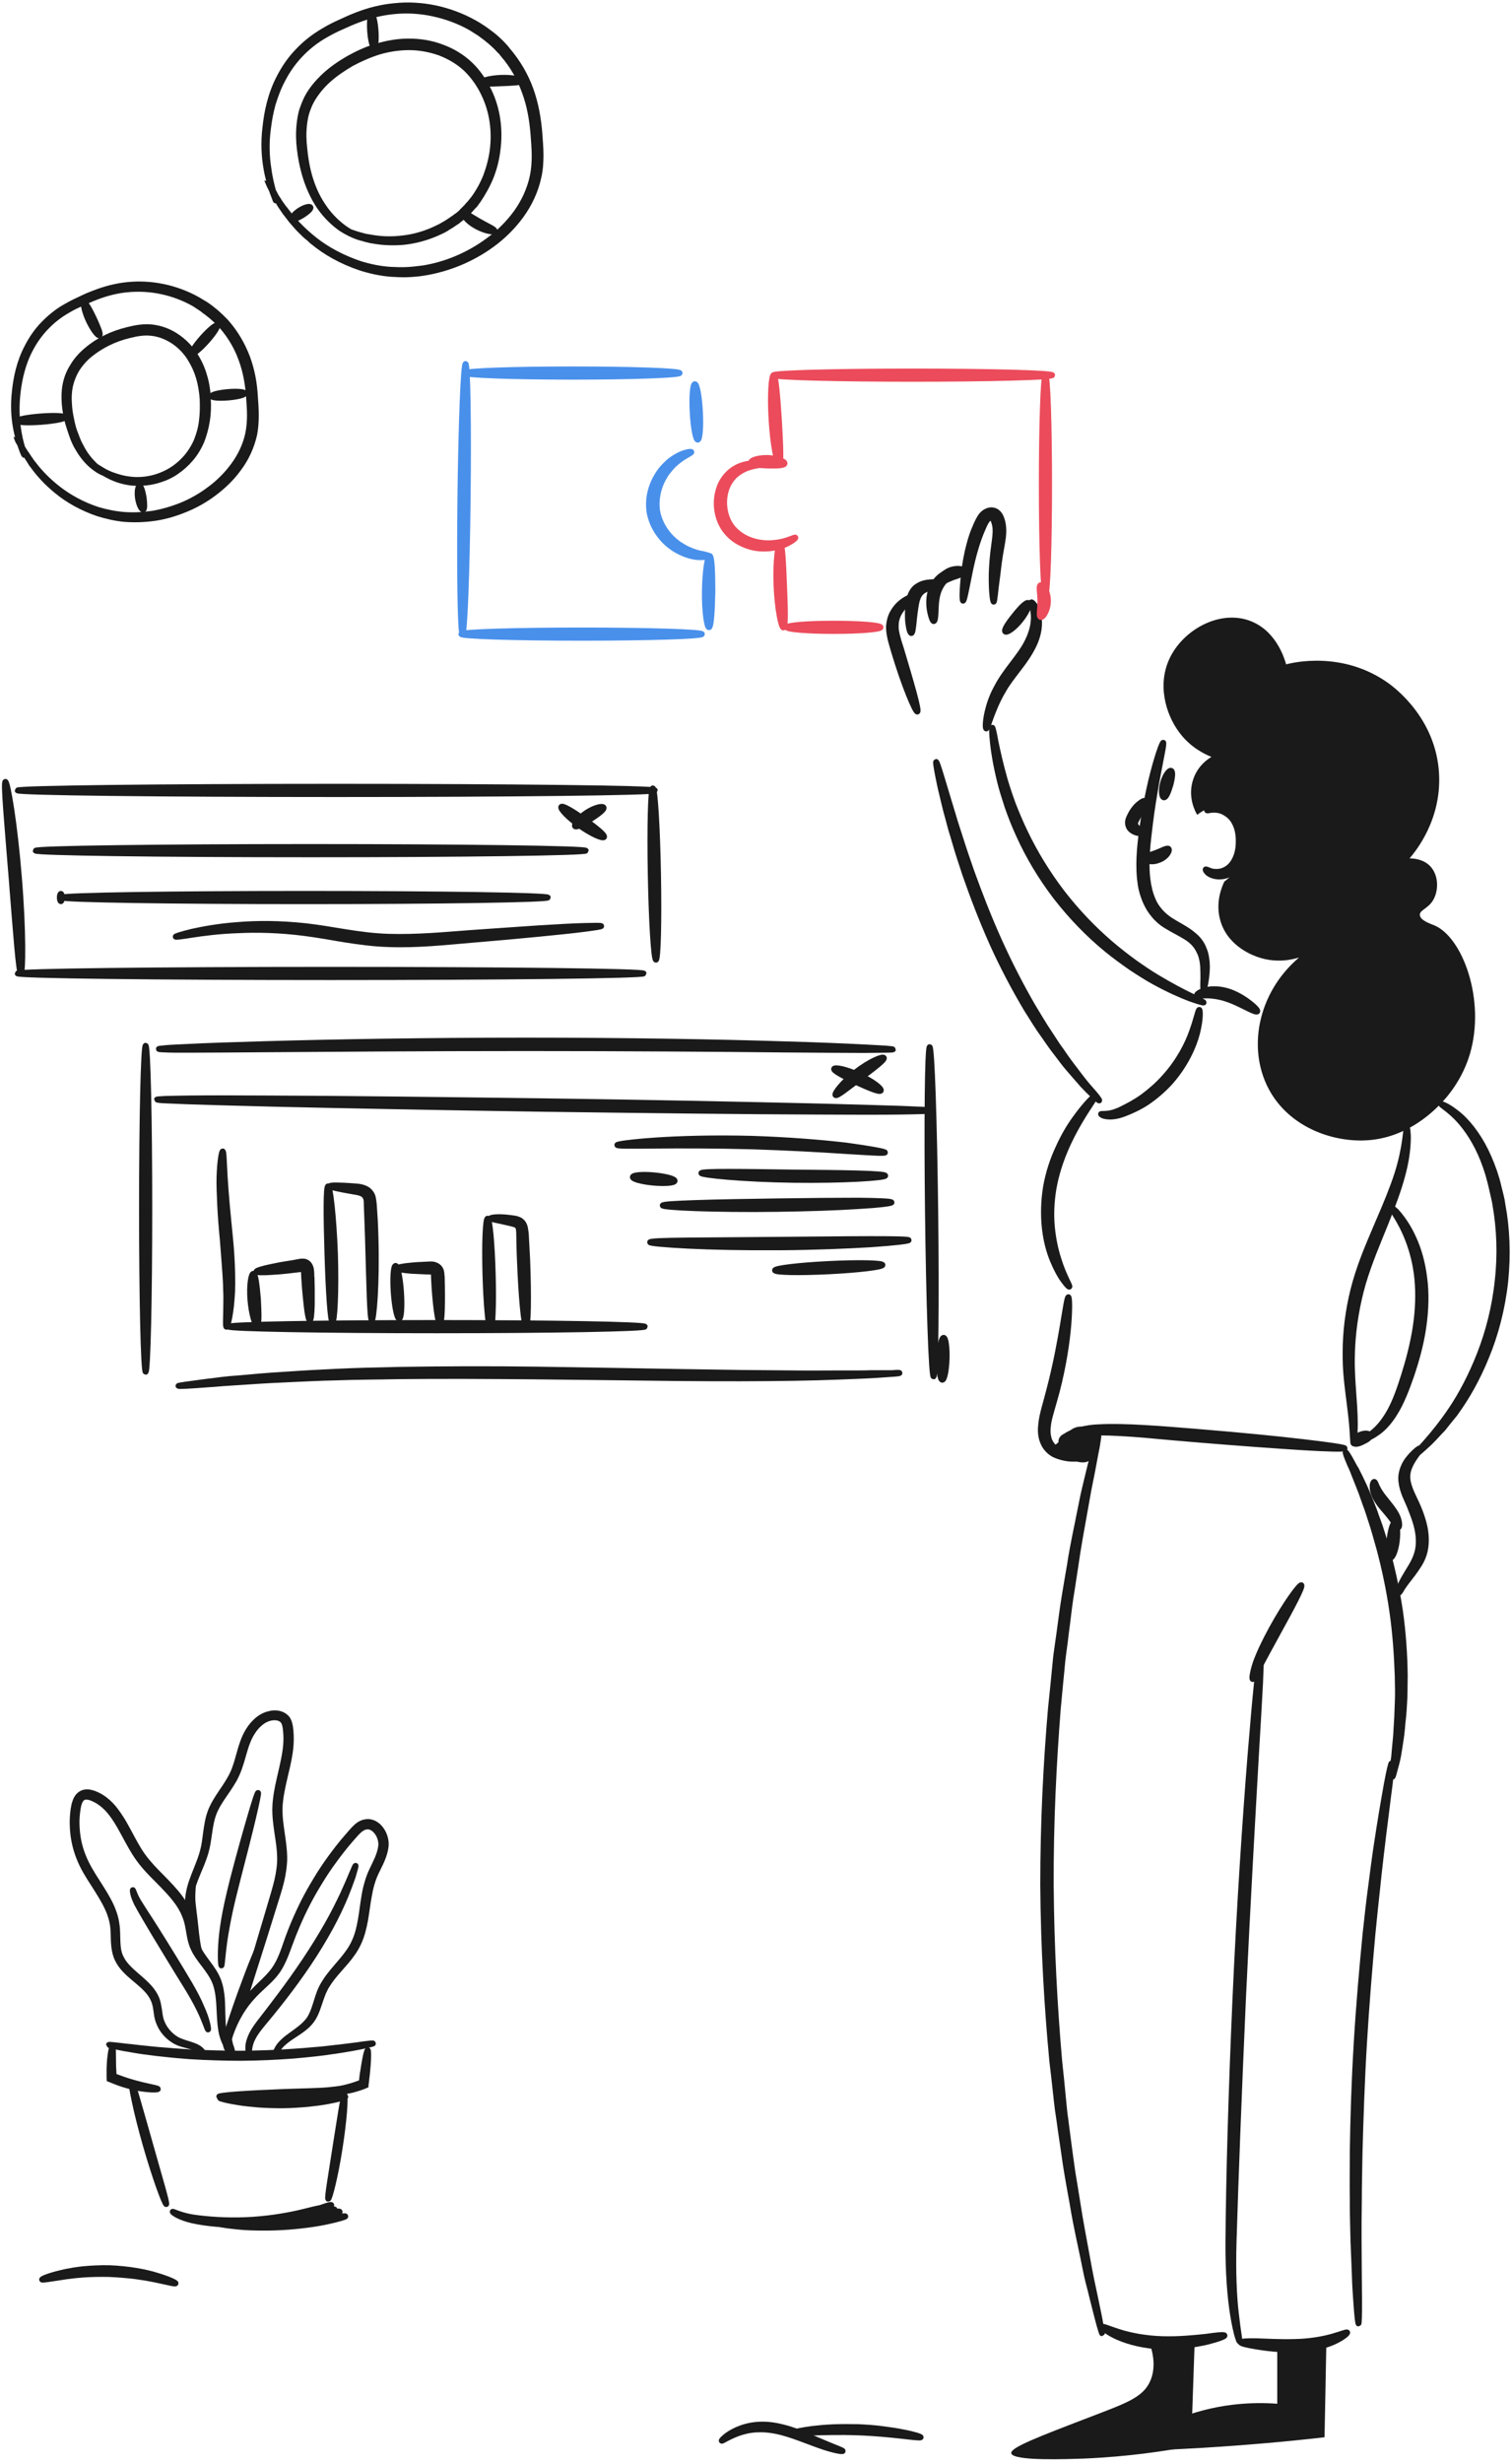 <svg width="266" height="433" viewBox="0 0 266 433" fill="none" xmlns="http://www.w3.org/2000/svg">
<path d="M210.614 143.261C210.367 142.849 208.801 140.129 209.955 136.915C210.778 134.567 212.55 133.413 213.126 133.083C211.808 132.548 209.378 131.353 207.483 128.798C204.97 125.46 203.529 120.104 205.918 115.448C208.513 110.379 215.104 107.001 220.376 109.349C224.701 111.245 226.019 115.983 226.266 116.807C227.502 116.478 236.317 114.376 244.35 120.186C245.462 121.01 252.629 126.367 253.165 136.009C253.618 144.209 248.963 149.771 247.974 150.925C248.469 150.925 250.322 150.966 251.599 152.285C253.206 153.974 253.082 156.776 252.052 158.383C251.146 159.784 249.746 160.031 249.787 160.855C249.828 161.844 251.682 162.421 252.258 162.668C257.243 164.646 261.403 175.73 258.602 185.29C257.243 189.864 254.606 192.954 252.959 194.561C251.558 195.921 247.357 199.876 240.972 200.453C234.876 200.989 227.296 198.434 223.548 192.089C219.264 184.837 221.118 174.659 228.532 168.355C227.461 168.684 224.701 169.385 221.529 168.355C220.747 168.107 216.133 166.583 214.733 162.009C213.703 158.671 215.021 155.787 215.392 155.004C216.01 154.551 218.605 152.45 219.017 148.906C219.058 148.411 219.635 143.59 216.545 142.107C214.733 141.283 212.467 141.819 210.614 143.261Z" fill="#1A1A1A"/>
<path d="M202.375 412.37C202.911 414.018 203.323 416.367 202.375 418.592C201.098 421.558 198.009 422.547 192.16 424.813C182.562 428.481 177.743 430.335 177.907 431.324C178.113 432.766 188.041 432.354 190.636 432.272C198.503 431.942 204.97 430.953 209.542 430.088C209.748 424.113 209.954 418.097 210.16 412.122C207.565 412.164 204.97 412.287 202.375 412.37Z" fill="#1A1A1A"/>
<path d="M224.701 412.699C224.701 415.996 224.701 419.333 224.701 422.63C220.746 422.341 213.744 422.382 206.082 425.72C202.416 427.327 199.533 429.264 197.391 430.994C202.004 430.871 206.782 430.665 211.643 430.376C219.057 429.923 226.225 429.305 233.021 428.522C233.145 422.836 233.227 417.149 233.351 411.463C230.509 411.875 227.625 412.287 224.701 412.699Z" fill="#1A1A1A"/>
<path d="M189.771 253.855C189.73 253.855 189.689 253.772 189.771 253.607C189.853 253.484 190.018 253.278 190.389 253.278C190.471 253.278 190.554 253.278 190.677 253.319C190.718 253.319 190.76 253.36 190.842 253.401C190.924 253.443 190.883 253.443 190.966 253.484C191.13 253.649 191.254 253.896 191.213 254.184C191.172 254.431 191.089 254.72 190.801 254.926C190.512 255.132 190.142 255.091 189.936 255.05C189.73 255.008 189.483 255.008 189.236 254.885C188.988 254.802 188.7 254.679 188.412 254.39C188.165 254.143 188 253.731 188 253.319C188 252.948 188.082 252.536 188.329 252.206C188.824 251.547 189.647 251.259 190.389 251.341C191.172 251.424 191.913 251.836 192.407 252.495C192.902 253.113 193.108 254.061 192.819 254.802C192.572 255.544 192.037 256.121 191.378 256.409C191.048 256.574 190.718 256.657 190.348 256.615C190.018 256.615 189.689 256.533 189.441 256.409C188.906 256.203 188.494 255.874 188.206 255.544C187.547 254.926 187.217 254.143 187.258 253.566C187.3 253.278 187.423 253.072 187.547 252.989C187.67 252.907 187.753 252.866 187.753 252.907C187.835 252.989 187.67 253.195 187.794 253.566C187.876 253.896 188.206 254.431 188.782 254.802C189.112 255.008 189.441 255.214 189.812 255.338C190.183 255.462 190.512 255.42 190.842 255.256C191.172 255.091 191.46 254.72 191.542 254.349C191.625 253.978 191.583 253.566 191.295 253.237C191.048 252.866 190.636 252.66 190.224 252.618C189.812 252.577 189.441 252.701 189.277 252.907C189.194 252.989 189.153 253.154 189.112 253.278C189.112 253.401 189.112 253.484 189.194 253.607C189.318 253.813 189.689 253.937 190.059 254.061C190.224 254.102 190.307 254.102 190.348 254.102C190.348 254.143 190.43 254.061 190.43 254.019C190.471 253.896 190.471 253.813 190.348 253.731C190.224 253.69 190.059 253.69 189.977 253.731C189.895 253.813 189.812 253.896 189.771 253.855Z" fill="#1A1A1A" stroke="#1A1A1A" stroke-miterlimit="10"/>
<path d="M192.119 254.267C192.16 254.39 191.707 254.802 190.718 255.132C190.471 255.214 190.183 255.297 189.895 255.338C189.73 255.379 189.565 255.379 189.4 255.42C189.318 255.42 189.236 255.42 189.153 255.462C189.03 255.462 188.906 255.462 188.782 255.462C188.247 255.462 187.67 255.379 187.176 255.256C186.682 255.132 186.105 254.967 185.528 254.802C185.981 254.432 186.393 254.061 186.888 253.69C187.135 253.484 187.382 253.319 187.711 253.113C187.835 253.031 188 252.948 188.165 252.866L188.412 252.742C188.453 252.742 188.494 252.701 188.535 252.701L188.618 252.66C189.977 252.042 191.377 251.794 192.572 251.836H193.108L193.19 252.33C193.231 252.536 193.149 252.783 193.025 252.948C192.902 253.113 192.778 253.195 192.696 253.237C192.49 253.36 192.284 253.401 192.16 253.443C191.872 253.484 191.625 253.566 191.378 253.607C190.883 253.69 190.471 253.772 190.101 253.813C189.4 253.896 188.947 253.896 188.947 253.813C188.906 253.69 189.277 253.484 189.936 253.154C190.265 252.989 190.677 252.825 191.13 252.66C191.377 252.577 191.625 252.495 191.872 252.371C191.995 252.33 192.078 252.289 192.119 252.248C192.16 252.289 192.201 252.33 192.243 252.371C192.325 252.412 192.366 252.412 192.284 252.412L192.613 252.948C191.583 253.031 190.389 253.278 189.236 253.813L189.112 253.855L189.03 253.896L188.906 253.978C188.824 254.019 188.7 254.102 188.618 254.143C188.741 254.226 188.906 254.308 189.153 254.349C189.194 254.349 189.194 254.349 189.236 254.349C189.318 254.349 189.4 254.349 189.442 254.349C189.565 254.349 189.73 254.349 189.853 254.349C190.142 254.349 190.389 254.349 190.595 254.308C191.46 254.267 192.037 254.102 192.119 254.267Z" fill="#1A1A1A" stroke="#1A1A1A" stroke-miterlimit="10"/>
<path d="M211.727 173.958C211.645 173.958 211.645 173.258 211.686 172.063C211.686 171.445 211.686 170.703 211.645 169.879C211.603 169.467 211.562 169.014 211.439 168.561C211.356 168.107 211.191 167.654 210.944 167.201C210.532 166.294 209.791 165.47 208.761 164.811C207.731 164.152 206.496 163.575 205.219 162.792C204.889 162.586 204.56 162.38 204.271 162.133C203.942 161.885 203.695 161.597 203.365 161.309C202.829 160.691 202.294 160.031 201.923 159.29C201.511 158.548 201.223 157.765 200.976 156.941C200.852 156.529 200.77 156.117 200.688 155.705C200.646 155.293 200.564 154.839 200.523 154.427C200.358 152.697 200.399 151.049 200.523 149.442C200.646 147.835 200.852 146.351 201.058 144.909C201.47 142.025 202.006 139.47 202.5 137.327C203.53 133.042 204.477 130.529 204.642 130.57C204.848 130.611 204.23 133.248 203.447 137.533C203.077 139.676 202.624 142.231 202.294 145.074C201.964 147.917 201.511 151.09 201.841 154.263C201.882 154.675 201.964 155.045 202.006 155.457C202.088 155.828 202.17 156.24 202.253 156.611C202.459 157.353 202.706 158.053 203.035 158.713C203.365 159.372 203.818 159.949 204.271 160.443C204.518 160.691 204.766 160.938 205.013 161.144C205.26 161.35 205.548 161.556 205.836 161.762C206.99 162.504 208.267 163.122 209.338 163.904C209.873 164.317 210.409 164.729 210.821 165.223C211.233 165.718 211.562 166.253 211.768 166.83C212.015 167.366 212.139 167.901 212.221 168.437C212.304 168.931 212.345 169.426 212.345 169.879C212.345 170.786 212.262 171.527 212.18 172.145C212.015 173.34 211.809 174 211.727 173.958Z" fill="#1A1A1A" stroke="#1A1A1A" stroke-miterlimit="10"/>
<path d="M200.852 146.351C200.811 146.516 200.358 146.598 199.657 146.31C199.493 146.228 199.287 146.145 199.081 145.98C198.875 145.816 198.669 145.61 198.545 145.28C198.422 144.991 198.38 144.579 198.463 144.25C198.545 143.92 198.669 143.673 198.792 143.426C199.245 142.478 199.863 141.736 200.399 141.324C200.934 140.871 201.346 140.706 201.47 140.83C201.717 141.118 200.852 142.396 199.987 144.044C199.863 144.25 199.781 144.415 199.74 144.579C199.699 144.703 199.699 144.785 199.699 144.909C199.74 145.115 199.904 145.321 200.11 145.527C200.564 145.898 200.934 146.145 200.852 146.351Z" fill="#1A1A1A" stroke="#1A1A1A" stroke-miterlimit="10"/>
<path d="M212.097 152.862C212.18 152.779 212.427 152.944 212.88 153.109C213.333 153.274 213.992 153.356 214.816 153.191C215.598 152.985 216.422 152.491 216.999 151.543C217.576 150.637 217.905 149.4 217.905 148.082C217.946 146.763 217.699 145.527 217.164 144.579C216.917 144.085 216.587 143.714 216.216 143.384C215.846 143.096 215.475 142.849 215.104 142.684C214.322 142.354 213.621 142.354 213.168 142.396C212.674 142.437 212.427 142.56 212.344 142.478C212.303 142.396 212.509 142.148 213.003 141.901C213.498 141.654 214.363 141.53 215.393 141.777C215.887 141.901 216.422 142.148 216.917 142.478C217.411 142.849 217.864 143.343 218.235 143.92C218.976 145.074 219.265 146.598 219.223 148.082C219.182 149.606 218.77 151.049 217.988 152.202C217.576 152.779 217.123 153.232 216.546 153.562C216.01 153.892 215.434 154.057 214.939 154.098C213.91 154.221 213.045 153.892 212.592 153.562C212.138 153.191 212.056 152.903 212.097 152.862Z" fill="#1A1A1A" stroke="#1A1A1A" stroke-miterlimit="10"/>
<path d="M204.765 140.212C204.395 140.17 204.23 139.017 204.601 137.657C204.971 136.297 205.713 135.35 206.042 135.514C206.372 135.679 206.248 136.75 205.919 137.987C205.548 139.223 205.136 140.253 204.765 140.212Z" fill="#1A1A1A" stroke="#1A1A1A" stroke-miterlimit="10"/>
<path d="M205.589 149.236C205.713 149.359 205.672 149.689 205.383 150.101C205.095 150.513 204.56 150.966 203.859 151.213C203.159 151.502 202.459 151.502 201.964 151.378C201.47 151.255 201.223 151.049 201.264 150.884C201.305 150.678 201.553 150.554 201.964 150.43C202.335 150.307 202.871 150.142 203.406 149.936C203.942 149.73 204.395 149.524 204.765 149.359C205.136 149.236 205.425 149.112 205.589 149.236Z" fill="#1A1A1A" stroke="#1A1A1A" stroke-miterlimit="10"/>
<path d="M211.768 176.266C211.727 176.348 210.862 176.101 209.337 175.565C207.813 174.989 205.63 174.041 203.076 172.64C201.799 171.939 200.44 171.074 198.998 170.126C197.598 169.138 196.074 168.066 194.591 166.83C191.584 164.358 188.577 161.309 185.817 157.765C183.098 154.221 180.915 150.513 179.309 146.969C178.485 145.198 177.826 143.508 177.249 141.86C176.714 140.212 176.219 138.687 175.89 137.286C175.19 134.443 174.819 132.094 174.654 130.487C174.489 128.88 174.489 127.974 174.572 127.933C174.654 127.933 174.86 128.798 175.148 130.405C175.478 132.012 175.972 134.278 176.755 137.039C177.167 138.44 177.661 139.923 178.238 141.489C178.856 143.055 179.556 144.744 180.38 146.434C182.027 149.854 184.169 153.438 186.847 156.941C189.524 160.402 192.449 163.41 195.332 165.882C196.774 167.118 198.216 168.231 199.575 169.22C200.976 170.209 202.252 171.074 203.488 171.816C205.96 173.299 208.019 174.371 209.461 175.071C210.985 175.771 211.768 176.184 211.768 176.266Z" fill="#1A1A1A" stroke="#1A1A1A" stroke-miterlimit="10"/>
<path d="M193.396 193.49C193.314 193.572 192.655 192.913 191.419 191.718C191.131 191.429 190.801 191.058 190.431 190.688C190.101 190.317 189.73 189.864 189.318 189.41C188.536 188.504 187.588 187.474 186.682 186.238C186.229 185.619 185.735 185.001 185.24 184.342C184.746 183.683 184.252 182.941 183.758 182.241C182.687 180.798 181.698 179.15 180.627 177.461C178.567 174 176.467 170.085 174.572 165.882C172.677 161.638 171.112 157.518 169.794 153.727C169.176 151.831 168.558 150.018 168.064 148.288C167.816 147.423 167.569 146.598 167.322 145.816C167.116 145.033 166.91 144.25 166.704 143.508C166.292 142.066 166.004 140.706 165.716 139.552C165.427 138.399 165.221 137.369 165.057 136.545C164.727 134.896 164.603 133.949 164.686 133.949C164.892 133.907 165.88 137.533 167.652 143.302C167.858 144.044 168.105 144.785 168.352 145.568C168.599 146.351 168.887 147.175 169.135 147.999C169.67 149.689 170.288 151.461 170.947 153.356C172.306 157.106 173.872 161.185 175.766 165.388C177.661 169.591 179.68 173.464 181.657 176.884C182.687 178.573 183.634 180.222 184.623 181.664C185.117 182.405 185.57 183.106 186.023 183.806C186.517 184.466 186.97 185.125 187.382 185.743C188.247 186.979 189.112 188.051 189.813 188.998C190.183 189.493 190.513 189.905 190.842 190.317C191.172 190.729 191.46 191.058 191.749 191.388C192.902 192.665 193.438 193.407 193.396 193.49Z" fill="#1A1A1A" stroke="#1A1A1A" stroke-miterlimit="10"/>
<path d="M188.124 226.247C188.041 226.289 187.67 225.918 187.135 225.176C186.558 224.434 185.899 223.239 185.24 221.674C184.581 220.108 184.046 218.171 183.798 215.946C183.551 213.721 183.592 211.249 184.004 208.694C184.458 206.139 185.24 203.832 186.188 201.813C187.094 199.794 188.124 198.063 189.112 196.703C191.048 193.984 192.572 192.583 192.696 192.665C192.861 192.789 191.584 194.396 189.936 197.198C188.288 200 186.229 204.079 185.364 208.9C184.952 211.331 184.869 213.68 185.075 215.781C185.281 217.883 185.693 219.778 186.188 221.303C187.135 224.434 188.33 226.124 188.124 226.247Z" fill="#1A1A1A" stroke="#1A1A1A" stroke-miterlimit="10"/>
<path d="M190.348 256.327C190.348 256.409 189.895 256.492 189.03 256.492C188.618 256.492 188.082 256.492 187.465 256.368C186.847 256.245 186.146 256.08 185.405 255.709C184.664 255.297 183.963 254.638 183.551 253.69C183.139 252.783 183.016 251.712 183.139 250.641C183.222 249.569 183.469 248.539 183.757 247.468C184.046 246.438 184.334 245.366 184.622 244.254C186.929 235.436 187.547 228.06 187.959 228.06C188.124 228.06 188.206 229.956 187.959 232.964C187.712 235.972 187.094 240.133 185.94 244.584C185.652 245.696 185.323 246.767 185.034 247.798C184.746 248.828 184.458 249.775 184.375 250.723C184.252 251.63 184.334 252.495 184.581 253.195C184.87 253.896 185.364 254.473 185.899 254.844C186.476 255.214 187.053 255.42 187.629 255.585C188.165 255.75 188.659 255.832 189.071 255.915C189.895 256.121 190.348 256.245 190.348 256.327Z" fill="#1A1A1A" stroke="#1A1A1A" stroke-miterlimit="10"/>
<path d="M236.565 254.638C236.565 254.802 233.723 254.761 229.109 254.473C224.537 254.184 218.194 253.731 211.191 253.154C207.69 252.866 204.394 252.577 201.346 252.289C198.339 252.042 195.621 251.877 193.355 251.877C192.243 251.877 191.213 251.959 190.348 252.124C189.483 252.289 188.742 252.495 188.165 252.701C187.877 252.825 187.629 252.907 187.382 253.031C187.176 253.113 187.094 253.237 187.012 253.36C186.929 253.484 186.929 253.607 186.97 253.69C187.012 253.731 187.053 253.731 187.012 253.731C186.97 253.731 186.929 253.772 186.806 253.69C186.723 253.649 186.682 253.484 186.723 253.278C186.764 253.195 186.764 253.072 186.847 252.989C186.888 252.948 186.929 252.866 186.97 252.825C187.012 252.783 187.094 252.701 187.135 252.701C187.341 252.577 187.588 252.413 187.877 252.248C188.453 251.918 189.236 251.63 190.142 251.382C191.048 251.135 192.119 250.97 193.273 250.929C197.927 250.682 204.271 251.218 211.273 251.794C218.276 252.371 224.578 252.989 229.151 253.525C233.764 254.061 236.565 254.473 236.565 254.638Z" fill="#1A1A1A" stroke="#1A1A1A" stroke-miterlimit="10"/>
<path d="M238.13 253.772C238.048 253.772 238.007 252.948 237.924 251.547C237.842 250.105 237.595 248.045 237.265 245.49C237.1 244.213 236.936 242.812 236.812 241.246C236.689 239.721 236.689 238.073 236.73 236.343C236.853 232.881 237.389 229.091 238.501 225.259C239.613 221.426 241.178 217.965 242.497 214.834C243.856 211.702 245.009 208.9 245.792 206.469C247.357 201.607 247.275 198.352 247.522 198.352C247.563 198.352 247.604 198.558 247.645 198.929C247.687 199.299 247.728 199.876 247.687 200.618C247.645 202.06 247.398 204.203 246.698 206.716C246.039 209.23 244.927 212.155 243.65 215.328C242.373 218.501 240.89 221.921 239.778 225.671C238.707 229.42 238.13 233.087 237.924 236.466C237.842 238.156 237.801 239.763 237.883 241.246C237.924 242.729 238.048 244.13 238.13 245.449C238.336 248.004 238.419 250.146 238.336 251.588C238.377 252.989 238.213 253.772 238.13 253.772Z" fill="#1A1A1A" stroke="#1A1A1A" stroke-miterlimit="10"/>
<path d="M193.685 195.879C193.726 195.797 194.096 195.879 194.756 195.797C195.415 195.756 196.321 195.509 197.392 194.973C198.463 194.437 199.74 193.778 201.058 192.83C202.335 191.883 203.694 190.729 204.889 189.369C207.36 186.65 208.925 183.6 209.708 181.334C210.532 179.068 210.779 177.543 210.985 177.543C211.15 177.543 211.232 179.15 210.614 181.623C209.996 184.054 208.472 187.35 205.877 190.276C204.559 191.718 203.117 192.913 201.717 193.86C200.316 194.767 198.916 195.385 197.721 195.838C196.527 196.291 195.415 196.415 194.673 196.291C194.014 196.209 193.685 195.962 193.685 195.879Z" fill="#1A1A1A" stroke="#1A1A1A" stroke-miterlimit="10"/>
<path d="M221.201 177.832C221.077 177.997 220.46 177.749 219.553 177.296C218.606 176.843 217.411 176.184 215.97 175.689C214.569 175.195 213.251 175.03 212.263 175.03C211.274 175.03 210.656 175.153 210.574 174.989C210.491 174.824 211.027 174.371 212.139 174.082C213.21 173.794 214.816 173.835 216.423 174.412C217.988 174.989 219.224 175.854 220.048 176.513C220.872 177.172 221.283 177.667 221.201 177.832Z" fill="#1A1A1A" stroke="#1A1A1A" stroke-miterlimit="10"/>
<path d="M244.968 312.407C244.886 312.407 244.927 311.541 245.092 310.099C245.133 309.728 245.174 309.316 245.256 308.863C245.298 308.41 245.339 307.915 245.38 307.421C245.462 306.391 245.627 305.196 245.668 303.877C245.709 303.218 245.751 302.518 245.792 301.817C245.833 301.117 245.833 300.334 245.874 299.551C245.957 297.985 245.915 296.337 245.874 294.606C245.751 291.104 245.504 287.272 244.927 283.275C244.35 279.278 243.526 275.528 242.62 272.15C242.126 270.46 241.714 268.853 241.22 267.411C240.972 266.669 240.766 265.969 240.519 265.268C240.272 264.609 240.025 263.95 239.819 263.332C239.407 262.096 238.913 260.983 238.542 259.994C238.336 259.5 238.171 259.046 238.007 258.634C237.842 258.222 237.677 257.852 237.512 257.522C236.936 256.162 236.647 255.379 236.73 255.338C236.812 255.297 237.265 255.997 237.965 257.316C238.13 257.646 238.336 258.016 238.583 258.387C238.789 258.799 238.995 259.253 239.242 259.706C239.695 260.653 240.231 261.766 240.725 263.002C240.972 263.62 241.261 264.28 241.508 264.939C241.796 265.598 242.002 266.34 242.291 267.081C242.867 268.565 243.32 270.172 243.856 271.861C244.803 275.281 245.668 279.072 246.286 283.11C246.863 287.148 247.11 291.063 247.151 294.606C247.11 296.378 247.151 298.067 247.028 299.633C246.986 300.416 246.945 301.158 246.863 301.9C246.78 302.641 246.698 303.342 246.657 304.001C246.533 305.32 246.327 306.514 246.163 307.586C246.08 308.121 245.998 308.616 245.915 309.028C245.833 309.481 245.709 309.893 245.627 310.223C245.256 311.624 245.05 312.448 244.968 312.407Z" fill="#1A1A1A" stroke="#1A1A1A" stroke-miterlimit="10"/>
<path d="M193.89 410.268C193.849 410.268 193.684 409.733 193.396 408.744C193.107 407.714 192.737 406.189 192.242 404.252C191.995 403.263 191.748 402.192 191.419 400.997C191.13 399.802 190.883 398.484 190.595 397.083C190.018 394.281 189.277 391.108 188.7 387.523C188.37 385.751 188.041 383.897 187.711 381.961C187.382 380.024 187.135 378.005 186.805 375.903C186.64 374.873 186.517 373.802 186.352 372.689C186.27 372.154 186.187 371.618 186.105 371.041C186.022 370.506 185.981 369.929 185.899 369.352C185.652 367.086 185.405 364.778 185.116 362.429C184.21 352.911 183.592 342.445 183.51 331.443C183.51 320.442 184.045 309.934 184.869 300.416C185.116 298.026 185.363 295.719 185.569 293.494C185.611 292.917 185.693 292.381 185.734 291.804C185.775 291.269 185.858 290.692 185.94 290.156C186.105 289.085 186.228 288.013 186.393 286.942C186.682 284.841 186.929 282.822 187.258 280.844C187.588 278.907 187.876 277.053 188.206 275.24C188.741 271.655 189.483 268.482 190.018 265.68C190.306 264.279 190.554 262.961 190.842 261.766C191.13 260.571 191.377 259.5 191.625 258.511C192.119 256.533 192.49 255.05 192.737 254.019C193.025 252.989 193.19 252.454 193.231 252.454C193.272 252.454 193.19 253.031 193.025 254.061C192.819 255.091 192.531 256.657 192.16 258.634C191.954 259.623 191.748 260.736 191.501 261.931C191.295 263.126 191.048 264.444 190.801 265.845C190.306 268.647 189.688 271.861 189.194 275.405C188.906 277.177 188.659 279.031 188.329 280.967C188.041 282.904 187.835 284.923 187.547 287.025C187.423 288.055 187.299 289.126 187.135 290.239C187.052 290.774 187.011 291.31 186.929 291.887C186.887 292.422 186.805 292.999 186.764 293.576C186.558 295.801 186.311 298.109 186.105 300.499C185.363 309.976 184.828 320.4 184.869 331.402C184.951 342.363 185.528 352.829 186.352 362.306C186.599 364.654 186.846 366.962 187.052 369.228C187.093 369.805 187.176 370.341 187.217 370.876C187.258 371.412 187.341 371.989 187.423 372.525C187.547 373.596 187.711 374.667 187.835 375.739C188.123 377.84 188.37 379.859 188.659 381.796C188.988 383.732 189.277 385.587 189.565 387.358C190.1 390.902 190.759 394.116 191.254 396.918C191.501 398.319 191.748 399.637 191.995 400.832C192.242 402.027 192.49 403.14 192.695 404.129C193.107 406.107 193.437 407.631 193.602 408.661C193.766 409.691 193.931 410.268 193.89 410.268Z" fill="#1A1A1A" stroke="#1A1A1A" stroke-miterlimit="10"/>
<path d="M220.377 295.224C220.212 295.183 220.335 294.112 220.871 292.464C221.448 290.815 222.436 288.714 223.672 286.448C226.143 281.915 228.656 278.536 228.944 278.701C229.274 278.907 227.297 282.574 224.825 287.066C223.59 289.332 222.477 291.351 221.695 292.834C220.953 294.359 220.541 295.307 220.377 295.224Z" fill="#1A1A1A" stroke="#1A1A1A" stroke-miterlimit="10"/>
<path d="M218.029 411.628C217.988 411.628 217.864 411.216 217.617 410.474C217.535 410.103 217.411 409.609 217.288 409.032C217.164 408.455 217.04 407.796 216.917 407.013C216.423 404.005 216.052 399.555 216.093 394.075C216.175 383.155 216.587 368.074 217.329 351.386C218.07 334.74 219.1 319.659 219.965 308.781C220.418 303.342 220.789 298.933 221.118 295.884C221.283 294.359 221.407 293.205 221.53 292.381C221.654 291.598 221.695 291.186 221.777 291.186C221.86 291.186 221.819 291.598 221.819 292.422C221.819 293.246 221.736 294.4 221.695 295.925C221.53 298.974 221.283 303.383 220.954 308.822C220.336 319.741 219.471 334.781 218.688 351.428C217.947 368.074 217.37 383.155 217.04 394.033C216.876 399.472 217.082 403.881 217.452 406.889C217.782 409.938 218.153 411.587 218.029 411.628Z" fill="#1A1A1A" stroke="#1A1A1A" stroke-miterlimit="10"/>
<path d="M238.995 408.538C238.913 408.538 238.748 407.178 238.583 404.664C238.501 403.428 238.378 401.904 238.336 400.091C238.254 398.319 238.172 396.3 238.089 394.034C238.048 392.921 238.048 391.726 238.007 390.531C237.966 389.295 237.966 388.018 237.966 386.74C237.924 384.103 237.966 381.301 237.966 378.334C238.048 372.401 238.254 365.891 238.666 359.092C239.078 352.252 239.654 345.783 240.231 339.89C240.561 336.965 240.849 334.163 241.22 331.526C241.385 330.207 241.549 328.971 241.714 327.735C241.879 326.54 242.044 325.345 242.208 324.274C242.538 322.049 242.867 320.071 243.156 318.299C243.444 316.527 243.732 315.044 243.938 313.808C244.391 311.335 244.721 310.017 244.803 310.017C244.886 310.017 244.762 311.418 244.474 313.89C244.309 315.126 244.103 316.651 243.897 318.423C243.691 320.194 243.403 322.172 243.156 324.397C243.032 325.51 242.867 326.664 242.744 327.9C242.62 329.095 242.455 330.372 242.332 331.691C242.044 334.286 241.755 337.088 241.467 340.014C240.931 345.906 240.396 352.375 239.984 359.174C239.572 365.973 239.366 372.483 239.201 378.376C239.16 381.342 239.078 384.144 239.078 386.74C239.078 388.059 239.037 389.336 239.037 390.531C239.037 391.767 239.037 392.921 239.037 394.034C239.037 396.259 239.078 398.278 239.078 400.049C239.078 401.821 239.119 403.346 239.119 404.623C239.119 407.178 239.078 408.538 238.995 408.538Z" fill="#1A1A1A" stroke="#1A1A1A" stroke-miterlimit="10"/>
<path d="M215.434 410.639C215.475 410.804 214.321 411.257 212.344 411.752C210.367 412.205 207.607 412.658 204.477 412.576C201.346 412.493 198.586 411.752 196.691 410.927C194.838 410.103 193.849 409.238 193.932 409.114C194.014 408.95 195.167 409.485 197.021 410.062C198.875 410.639 201.511 411.175 204.518 411.257C207.484 411.34 210.202 411.051 212.179 410.845C214.157 410.557 215.434 410.433 215.434 410.639Z" fill="#1A1A1A" stroke="#1A1A1A" stroke-miterlimit="10"/>
<path d="M237.019 410.103C237.101 410.227 236.277 411.01 234.629 411.752C232.982 412.493 230.551 413.07 227.833 413.111C225.114 413.153 222.725 412.864 221.036 412.576C219.306 412.287 218.276 412.04 218.276 411.834C218.276 411.669 219.389 411.587 221.119 411.628C222.849 411.669 225.238 411.834 227.792 411.752C230.387 411.71 232.652 411.298 234.3 410.845C235.948 410.392 236.936 409.939 237.019 410.103Z" fill="#1A1A1A" stroke="#1A1A1A" stroke-miterlimit="10"/>
<path d="M249.169 255.626C248.963 255.42 251.929 252.866 255.389 247.715C257.119 245.119 258.849 241.864 260.332 238.073C261.815 234.282 262.969 229.915 263.463 225.217C263.998 220.52 263.792 216.029 263.092 211.991C263.051 211.743 263.01 211.496 262.969 211.249C262.927 211.002 262.845 210.754 262.804 210.507C262.68 210.013 262.598 209.559 262.474 209.065C262.268 208.117 262.021 207.211 261.774 206.345C261.239 204.615 260.621 203.049 259.92 201.689C258.52 198.929 256.913 197.033 255.636 195.879C254.359 194.726 253.494 194.231 253.577 194.149C253.618 194.066 254.565 194.396 255.966 195.467C257.408 196.497 259.22 198.434 260.785 201.236C261.568 202.637 262.268 204.244 262.886 206.016C263.174 206.881 263.463 207.829 263.669 208.777C263.792 209.271 263.916 209.765 264.04 210.26C264.081 210.507 264.163 210.754 264.204 211.002C264.245 211.249 264.287 211.496 264.328 211.785C265.111 215.905 265.316 220.561 264.822 225.341C264.287 230.162 263.092 234.653 261.486 238.526C259.92 242.4 258.026 245.696 256.172 248.251C255.966 248.58 255.719 248.869 255.472 249.157C255.224 249.446 255.019 249.734 254.771 250.023C254.318 250.558 253.948 251.135 253.494 251.547C253.083 252 252.671 252.412 252.3 252.825C251.929 253.195 251.6 253.566 251.27 253.855C249.993 255.05 249.252 255.668 249.169 255.626Z" fill="#1A1A1A" stroke="#1A1A1A" stroke-miterlimit="10"/>
<path d="M240.437 252.783C240.396 252.701 240.931 252.371 241.755 251.671C242.579 250.97 243.609 249.775 244.556 248.045C245.503 246.314 246.286 244.089 247.069 241.576C247.851 239.062 248.593 236.26 249.046 233.293C249.499 230.327 249.581 227.442 249.334 224.846C249.087 222.251 248.469 219.984 247.769 218.13C247.069 216.276 246.286 214.875 245.709 213.927C245.545 213.68 245.421 213.474 245.339 213.309C245.215 213.144 245.133 212.979 245.05 212.856C244.885 212.609 244.844 212.444 244.885 212.403C244.927 212.361 245.05 212.444 245.256 212.65C245.38 212.732 245.503 212.897 245.668 213.021C245.792 213.185 245.998 213.391 246.162 213.597C246.863 214.463 247.851 215.864 248.675 217.718C249.54 219.572 250.24 221.962 250.57 224.64C250.941 227.319 250.858 230.327 250.405 233.417C249.952 236.507 249.128 239.351 248.263 241.905C247.398 244.419 246.492 246.685 245.38 248.457C244.309 250.229 243.073 251.424 242.084 252.042C241.096 252.742 240.478 252.866 240.437 252.783Z" fill="#1A1A1A" stroke="#1A1A1A" stroke-miterlimit="10"/>
<path d="M246.039 280.061C245.957 280.02 245.998 279.608 246.287 278.948C246.534 278.289 247.069 277.341 247.728 276.27C248.387 275.199 249.17 273.963 249.458 272.438C249.747 270.913 249.541 269.183 248.964 267.411C248.676 266.505 248.346 265.68 248.017 264.856C247.687 264.032 247.275 263.249 246.987 262.425C246.699 261.601 246.493 260.736 246.493 259.912C246.493 259.088 246.74 258.305 247.028 257.687C247.316 257.069 247.687 256.574 248.017 256.203C248.346 255.791 248.676 255.503 248.923 255.256C249.458 254.761 249.788 254.555 249.87 254.638C249.953 254.72 249.747 255.05 249.335 255.626C248.923 256.203 248.305 257.027 247.893 258.099C247.687 258.634 247.564 259.252 247.605 259.912C247.646 260.571 247.852 261.272 248.14 262.013C248.429 262.755 248.841 263.538 249.211 264.362C249.582 265.186 249.953 266.092 250.241 267.04C250.859 268.936 251.065 270.955 250.653 272.726C250.447 273.633 250.076 274.416 249.664 275.075C249.252 275.734 248.84 276.311 248.47 276.806C247.687 277.795 247.069 278.619 246.698 279.196C246.369 279.772 246.163 280.102 246.039 280.061Z" fill="#1A1A1A" stroke="#1A1A1A" stroke-miterlimit="10"/>
<path d="M245.998 268.565C245.792 268.606 245.586 268.112 245.133 267.493C244.927 267.164 244.639 266.793 244.309 266.381C243.979 265.969 243.568 265.516 243.156 265.021C242.744 264.527 242.373 263.991 242.085 263.497C241.796 262.961 241.59 262.466 241.508 261.972C241.467 261.766 241.467 261.519 241.467 261.354C241.467 261.271 241.467 261.189 241.467 261.107C241.467 261.024 241.508 260.942 241.508 260.901C241.59 260.653 241.673 260.53 241.755 260.53C241.961 260.53 242.043 261.065 242.414 261.725C242.579 262.054 242.826 262.425 243.114 262.837C243.403 263.249 243.815 263.703 244.185 264.197C244.597 264.692 244.968 265.186 245.298 265.68C245.627 266.175 245.874 266.669 245.998 267.081C246.286 267.988 246.163 268.565 245.998 268.565Z" fill="#1A1A1A" stroke="#1A1A1A" stroke-miterlimit="10"/>
<path d="M244.597 273.88C244.226 273.798 244.226 272.397 244.432 270.749C244.638 269.059 245.009 267.741 245.38 267.741C245.75 267.741 245.956 269.183 245.75 270.913C245.545 272.644 244.968 273.963 244.597 273.88Z" fill="#1A1A1A" stroke="#1A1A1A" stroke-miterlimit="10"/>
<path d="M180.915 106.012C181.244 106.218 180.668 107.619 179.514 109.061C178.361 110.503 177.084 111.327 176.837 111.039C176.59 110.75 177.372 109.555 178.484 108.196C179.555 106.836 180.585 105.806 180.915 106.012Z" fill="#1A1A1A" stroke="#1A1A1A" stroke-miterlimit="10"/>
<path d="M173.501 128.097C173.336 128.097 173.295 126.655 173.912 124.43C174.201 123.318 174.695 122.04 175.437 120.722C176.137 119.362 177.125 118.043 178.155 116.684C179.185 115.324 180.132 114.088 180.75 112.81C181.368 111.574 181.739 110.338 181.821 109.308C181.945 108.278 181.78 107.413 181.656 106.836C181.492 106.259 181.368 105.929 181.45 105.888C181.533 105.847 181.821 106.094 182.151 106.63C182.48 107.207 182.769 108.154 182.81 109.349C182.851 110.544 182.563 111.945 181.904 113.346C181.245 114.747 180.297 116.148 179.267 117.467C178.238 118.826 177.249 120.062 176.549 121.299C175.807 122.535 175.272 123.689 174.86 124.719C173.995 126.779 173.706 128.139 173.501 128.097Z" fill="#1A1A1A" stroke="#1A1A1A" stroke-miterlimit="10"/>
<path d="M161.184 104.776C161.225 104.858 160.978 105.064 160.484 105.394C160.031 105.723 159.372 106.218 158.754 106.959C158.136 107.701 157.601 108.731 157.601 109.926C157.559 110.544 157.683 111.162 157.848 111.863C158.013 112.522 158.26 113.305 158.507 114.047C160.319 120.104 161.761 125.007 161.39 125.131C161.061 125.254 159.042 120.516 157.23 114.417C157.024 113.635 156.777 112.934 156.612 112.151C156.447 111.368 156.324 110.585 156.406 109.844C156.488 109.102 156.694 108.36 157.024 107.783C157.354 107.165 157.724 106.712 158.136 106.3C158.96 105.517 159.743 105.146 160.319 104.899C160.814 104.734 161.184 104.693 161.184 104.776Z" fill="#1A1A1A" stroke="#1A1A1A" stroke-miterlimit="10"/>
<path d="M165.386 102.633C165.386 102.839 164.727 103.004 163.738 103.292C163.244 103.457 162.708 103.663 162.255 103.993C161.802 104.363 161.514 104.858 161.308 105.558C161.143 106.259 161.019 107.042 160.937 107.742C160.855 108.443 160.772 109.061 160.731 109.597C160.607 110.668 160.525 111.327 160.319 111.327C160.154 111.327 159.907 110.668 159.784 109.597C159.701 109.061 159.701 108.402 159.701 107.66C159.742 106.918 159.784 106.135 159.99 105.229C160.113 104.776 160.278 104.322 160.525 103.951C160.772 103.539 161.143 103.21 161.514 103.004C162.255 102.55 162.955 102.427 163.532 102.386C164.727 102.262 165.386 102.468 165.386 102.633Z" fill="#1A1A1A" stroke="#1A1A1A" stroke-miterlimit="10"/>
<path d="M167.981 100.737C167.981 100.943 167.446 101.067 166.787 101.603C166.128 102.097 165.386 103.045 165.015 104.24C164.645 105.476 164.645 106.712 164.604 107.66C164.562 108.608 164.48 109.184 164.274 109.226C164.109 109.226 163.862 108.69 163.656 107.742C163.45 106.795 163.285 105.394 163.739 103.869C164.192 102.303 165.345 101.191 166.334 100.779C166.828 100.573 167.281 100.531 167.569 100.531C167.817 100.573 167.981 100.655 167.981 100.737Z" fill="#1A1A1A" stroke="#1A1A1A" stroke-miterlimit="10"/>
<path d="M169.752 100.449C169.794 100.82 168.723 101.149 167.61 101.52C167.075 101.726 166.622 101.932 166.292 102.097C165.963 102.262 165.716 102.468 165.551 102.386C165.386 102.303 165.345 101.974 165.592 101.479C165.716 101.232 165.922 100.985 166.21 100.779C166.498 100.573 166.828 100.367 167.157 100.243C167.858 99.996 168.517 99.954 168.97 100.037C169.423 100.119 169.711 100.284 169.752 100.449Z" fill="#1A1A1A" stroke="#1A1A1A" stroke-miterlimit="10"/>
<path d="M174.819 105.806C174.654 105.806 174.407 103.951 174.448 100.985C174.489 99.501 174.613 97.688 174.901 95.752C175.025 94.804 175.19 93.774 175.107 92.826C175.066 92.332 174.942 91.878 174.778 91.466C174.695 91.26 174.572 91.137 174.53 91.096C174.489 91.054 174.366 91.013 174.242 91.054C174.077 91.096 173.954 91.137 173.83 91.26C173.707 91.384 173.583 91.549 173.459 91.755C173.212 92.167 173.006 92.661 172.8 93.156C172.388 94.103 172.059 95.051 171.771 95.958C171.194 97.812 170.823 99.501 170.535 100.943C169.958 103.828 169.629 105.641 169.423 105.641C169.258 105.6 169.258 103.787 169.587 100.779C169.752 99.295 170.041 97.523 170.576 95.587C170.823 94.639 171.153 93.609 171.606 92.62C171.688 92.373 171.812 92.126 171.935 91.878C172.059 91.631 172.183 91.343 172.347 91.096C172.512 90.807 172.718 90.519 173.006 90.271C173.295 90.024 173.665 89.818 174.077 89.736C174.489 89.653 174.984 89.736 175.395 90.024C175.766 90.313 175.972 90.683 176.096 90.972C176.343 91.549 176.466 92.167 176.508 92.785C176.59 93.98 176.384 95.051 176.219 95.999C175.849 97.936 175.643 99.666 175.478 101.108C175.066 103.951 174.984 105.806 174.819 105.806Z" fill="#1A1A1A" stroke="#1A1A1A" stroke-miterlimit="10"/>
<path d="M238.13 253.731C237.883 253.443 238.295 252.701 239.201 252.289C240.107 251.877 240.931 252 241.014 252.371C241.096 252.742 240.519 253.154 239.778 253.484C239.078 253.855 238.377 254.019 238.13 253.731Z" fill="#1A1A1A" stroke="#1A1A1A" stroke-miterlimit="10"/>
<path d="M25.623 241.205C25.987 241.205 26.282 228.365 26.282 212.526C26.282 196.687 25.987 183.848 25.623 183.848C25.259 183.848 24.964 196.687 24.964 212.526C24.964 228.365 25.259 241.205 25.623 241.205Z" fill="#1A1A1A" stroke="#1A1A1A" stroke-miterlimit="10"/>
<path d="M158.259 241.411C158.259 241.452 157.806 241.534 156.982 241.576C156.159 241.617 154.882 241.74 153.275 241.823C152.493 241.864 151.586 241.905 150.598 241.946C149.609 241.988 148.579 242.029 147.426 242.07C145.161 242.152 142.565 242.235 139.682 242.276C136.799 242.317 133.668 242.359 130.29 242.359C126.913 242.359 123.288 242.358 119.498 242.317C111.919 242.235 103.557 242.111 94.783 242.029C86.009 241.946 77.689 241.905 70.109 241.988C66.32 242.07 62.695 242.07 59.358 242.194C57.67 242.235 56.063 242.276 54.498 242.359C52.932 242.441 51.45 242.482 50.008 242.565C47.124 242.688 44.571 242.853 42.264 243.018C41.111 243.1 40.081 243.141 39.092 243.224C38.103 243.306 37.239 243.389 36.415 243.43C34.808 243.553 33.572 243.636 32.707 243.677C31.842 243.718 31.43 243.718 31.389 243.677C31.348 243.636 31.801 243.553 32.666 243.43C33.531 243.306 34.726 243.141 36.332 242.935C37.115 242.853 38.021 242.729 38.969 242.606C39.957 242.482 40.987 242.4 42.14 242.317C44.406 242.111 47.001 241.864 49.884 241.699C51.326 241.617 52.809 241.493 54.374 241.411C55.94 241.328 57.587 241.246 59.276 241.164C62.654 240.999 66.279 240.916 70.068 240.834C77.647 240.71 86.009 240.669 94.783 240.793C103.557 240.916 111.878 241.081 119.498 241.205C123.288 241.246 126.913 241.328 130.29 241.37C133.668 241.411 136.799 241.411 139.682 241.452C142.565 241.493 145.161 241.452 147.426 241.452C148.579 241.452 149.609 241.452 150.598 241.452C151.586 241.452 152.451 241.452 153.275 241.411C154.882 241.411 156.117 241.411 156.982 241.411C157.806 241.328 158.259 241.328 158.259 241.411Z" fill="#1A1A1A" stroke="#1A1A1A" stroke-miterlimit="10"/>
<path d="M164.233 242.018C164.597 242.014 164.739 229.043 164.551 213.046C164.363 197.05 163.916 184.086 163.552 184.09C163.188 184.094 163.045 197.065 163.233 213.062C163.421 229.058 163.869 242.023 164.233 242.018Z" fill="#1A1A1A" stroke="#1A1A1A" stroke-miterlimit="10"/>
<path d="M165.77 242.611C166.133 242.622 166.482 240.972 166.548 238.925C166.614 236.878 166.373 235.209 166.009 235.197C165.646 235.186 165.297 236.836 165.231 238.883C165.164 240.93 165.406 242.599 165.77 242.611Z" fill="#1A1A1A" stroke="#1A1A1A" stroke-miterlimit="10"/>
<path d="M157.107 184.507C157.107 184.548 156.653 184.589 155.788 184.589C154.923 184.589 153.646 184.631 152.04 184.631C148.786 184.631 144.049 184.589 138.2 184.548C126.501 184.424 110.354 184.301 92.518 184.301C74.682 184.301 58.535 184.424 46.837 184.507C40.987 184.548 36.25 184.589 32.996 184.589C31.349 184.589 30.072 184.589 29.248 184.548C28.383 184.507 27.93 184.507 27.93 184.424C27.93 184.383 28.383 184.342 29.248 184.26C30.113 184.177 31.39 184.136 32.996 184.054C36.25 183.889 40.987 183.724 46.837 183.559C58.535 183.23 74.682 182.941 92.518 182.941C110.354 182.941 126.501 183.23 138.2 183.6C144.049 183.765 148.786 183.971 152.04 184.136C153.688 184.218 154.923 184.301 155.788 184.342C156.653 184.424 157.107 184.466 157.107 184.507Z" fill="#1A1A1A" stroke="#1A1A1A" stroke-miterlimit="10"/>
<path d="M163.698 195.261C163.698 195.303 163.203 195.344 162.297 195.385C161.391 195.426 160.073 195.426 158.343 195.467C154.883 195.509 149.898 195.509 143.761 195.467C131.445 195.426 114.432 195.22 95.649 194.973C76.866 194.684 59.854 194.355 47.537 194.066C41.4 193.902 36.416 193.778 32.956 193.654C31.225 193.572 29.907 193.531 29.001 193.49C28.095 193.448 27.601 193.366 27.601 193.325C27.601 193.284 28.095 193.242 29.001 193.201C29.907 193.16 31.225 193.16 32.956 193.119C36.416 193.077 41.4 193.077 47.537 193.119C59.854 193.16 76.866 193.366 95.649 193.613C114.432 193.86 131.445 194.231 143.761 194.52C149.898 194.684 154.883 194.808 158.343 194.932C160.073 195.014 161.391 195.055 162.297 195.097C163.203 195.138 163.698 195.179 163.698 195.261Z" fill="#1A1A1A" stroke="#1A1A1A" stroke-miterlimit="10"/>
<path d="M154.964 191.759C154.758 192.089 152.904 191.306 150.639 190.276C148.415 189.204 146.602 188.257 146.726 187.927C146.849 187.597 148.909 187.968 151.216 189.081C153.564 190.111 155.17 191.429 154.964 191.759Z" fill="#1A1A1A" stroke="#1A1A1A" stroke-miterlimit="10"/>
<path d="M146.973 192.542C146.726 192.295 148.209 190.317 150.598 188.463C152.987 186.608 155.294 185.661 155.5 185.99C155.706 186.32 153.77 187.762 151.422 189.534C149.074 191.306 147.22 192.83 146.973 192.542Z" fill="#1A1A1A" stroke="#1A1A1A" stroke-miterlimit="10"/>
<path d="M155.706 202.637C155.665 202.843 153.029 202.637 148.786 202.39C144.543 202.101 138.653 201.772 132.145 201.566C125.636 201.401 119.746 201.401 115.503 201.442C111.219 201.483 108.583 201.524 108.583 201.318C108.583 201.154 111.178 200.783 115.462 200.494C119.746 200.206 125.636 200.041 132.186 200.206C138.735 200.412 144.626 200.906 148.868 201.401C153.111 201.978 155.747 202.472 155.706 202.637Z" fill="#1A1A1A" stroke="#1A1A1A" stroke-miterlimit="10"/>
<path d="M118.7 207.631C118.733 207.268 117.107 206.823 115.068 206.635C113.029 206.447 111.35 206.589 111.316 206.952C111.283 207.314 112.909 207.76 114.948 207.948C116.986 208.136 118.666 207.994 118.7 207.631Z" fill="#1A1A1A" stroke="#1A1A1A" stroke-miterlimit="10"/>
<path d="M155.747 206.716C155.747 207.087 148.497 207.582 139.558 207.458C130.62 207.334 123.37 206.593 123.37 206.263C123.411 205.892 130.62 206.016 139.558 206.139C148.497 206.222 155.747 206.304 155.747 206.716Z" fill="#1A1A1A" stroke="#1A1A1A" stroke-miterlimit="10"/>
<path d="M156.86 211.414C156.86 211.578 154.635 211.867 150.969 212.073C147.303 212.32 142.278 212.485 136.717 212.567C131.156 212.65 126.089 212.567 122.465 212.444C118.799 212.32 116.574 212.114 116.574 211.949C116.574 211.743 118.84 211.62 122.465 211.496C126.131 211.372 131.156 211.29 136.717 211.208C142.278 211.125 147.303 211.084 150.969 211.084C154.594 211.125 156.86 211.208 156.86 211.414Z" fill="#1A1A1A" stroke="#1A1A1A" stroke-miterlimit="10"/>
<path d="M159.866 218.048C159.866 218.212 157.354 218.501 153.234 218.789C149.115 219.037 143.431 219.284 137.129 219.325C130.826 219.366 125.142 219.243 121.023 219.037C116.903 218.83 114.35 218.583 114.35 218.418C114.35 218.212 116.903 218.13 121.023 218.089C125.142 218.048 130.826 218.006 137.129 217.965C143.39 217.924 149.115 217.842 153.234 217.842C157.312 217.842 159.866 217.883 159.866 218.048Z" fill="#1A1A1A" stroke="#1A1A1A" stroke-miterlimit="10"/>
<path d="M155.259 222.408C155.241 222.045 150.989 221.962 145.763 222.223C140.537 222.484 136.315 222.99 136.333 223.354C136.351 223.718 140.603 223.801 145.829 223.54C151.055 223.279 155.277 222.772 155.259 222.408Z" fill="#1A1A1A" stroke="#1A1A1A" stroke-miterlimit="10"/>
<path d="M39.834 233.293C39.628 233.252 39.792 231.522 39.792 228.761C39.792 228.431 39.792 228.06 39.792 227.69C39.792 227.319 39.751 226.907 39.751 226.495C39.751 225.671 39.669 224.805 39.628 223.899C39.504 222.086 39.339 220.067 39.175 217.924C38.969 215.823 38.804 213.762 38.721 211.908C38.639 210.054 38.557 208.364 38.598 206.964C38.68 204.162 39.01 202.431 39.175 202.431C39.38 202.431 39.38 204.162 39.545 206.922C39.628 208.323 39.751 209.971 39.916 211.785C40.081 213.639 40.287 215.658 40.493 217.759C40.699 219.902 40.822 221.921 40.863 223.775C40.863 224.723 40.905 225.588 40.863 226.412C40.863 226.824 40.863 227.236 40.822 227.607C40.781 227.978 40.781 228.349 40.74 228.72C40.493 231.645 39.998 233.335 39.834 233.293Z" fill="#1A1A1A" stroke="#1A1A1A" stroke-miterlimit="10"/>
<path d="M76.824 233.911C97.049 233.911 113.444 233.616 113.444 233.252C113.444 232.888 97.049 232.593 76.824 232.593C56.6 232.593 40.205 232.888 40.205 233.252C40.205 233.616 56.6 233.911 76.824 233.911Z" fill="#1A1A1A" stroke="#1A1A1A" stroke-miterlimit="10"/>
<path d="M45.23 232.964C44.859 233.046 44.242 231.027 44.036 228.514C43.83 225.959 44.2 223.94 44.571 223.94C44.942 223.94 45.189 225.959 45.395 228.431C45.518 230.862 45.601 232.923 45.23 232.964Z" fill="#1A1A1A" stroke="#1A1A1A" stroke-miterlimit="10"/>
<path d="M54.498 232.14C54.333 232.14 54.086 231.11 53.922 229.461C53.839 228.637 53.715 227.648 53.633 226.536C53.592 226 53.551 225.423 53.51 224.805C53.51 224.517 53.468 224.187 53.468 223.899C53.468 223.734 53.468 223.61 53.427 223.487C53.427 223.363 53.386 223.239 53.386 223.239C53.345 223.157 53.304 223.116 53.221 223.116C53.18 223.116 53.221 223.116 53.139 223.116L52.933 223.157C52.768 223.157 52.645 223.198 52.48 223.198C51.903 223.281 51.326 223.322 50.75 223.404C49.638 223.528 48.69 223.61 47.825 223.651C46.177 223.775 45.106 223.734 45.106 223.569C45.106 223.404 46.095 223.075 47.702 222.745C48.525 222.58 49.473 222.374 50.585 222.209C51.12 222.127 51.697 222.044 52.274 221.921C52.439 221.88 52.562 221.88 52.727 221.838L52.974 221.797C53.056 221.797 53.221 221.797 53.345 221.797C53.88 221.797 54.375 222.168 54.581 222.704C54.704 222.992 54.704 223.157 54.745 223.363C54.745 223.569 54.786 223.734 54.786 223.857C54.786 224.146 54.786 224.476 54.828 224.764C54.828 225.382 54.869 225.959 54.869 226.495C54.869 227.607 54.869 228.596 54.869 229.42C54.828 231.11 54.704 232.14 54.498 232.14Z" fill="#1A1A1A" stroke="#1A1A1A" stroke-miterlimit="10"/>
<path d="M58.493 232.428C58.123 232.428 57.793 227.113 57.587 220.52C57.381 213.927 57.34 208.612 57.711 208.571C58.081 208.529 58.699 213.886 58.947 220.479C59.153 227.072 58.864 232.428 58.493 232.428Z" fill="#1A1A1A" stroke="#1A1A1A" stroke-miterlimit="10"/>
<path d="M65.414 232.14C65.043 232.14 64.961 225.629 64.714 217.594C64.631 215.575 64.59 213.68 64.508 211.949C64.508 211.496 64.508 211.125 64.425 210.796C64.343 210.507 64.219 210.301 64.013 210.095C63.56 209.724 62.86 209.601 62.242 209.518C59.647 209.065 58.041 208.735 58.082 208.529C58.123 208.364 59.73 208.365 62.366 208.571C62.695 208.612 63.066 208.612 63.437 208.694C63.807 208.777 64.261 208.9 64.672 209.189C65.084 209.477 65.455 209.971 65.579 210.466C65.702 210.96 65.743 211.414 65.785 211.826C65.908 213.556 66.032 215.493 66.073 217.512C66.32 225.629 65.743 232.181 65.414 232.14Z" fill="#1A1A1A" stroke="#1A1A1A" stroke-miterlimit="10"/>
<path d="M70.229 231.844C70.592 231.819 70.742 229.719 70.564 227.153C70.385 224.588 69.946 222.529 69.583 222.554C69.22 222.58 69.07 224.68 69.249 227.245C69.427 229.811 69.866 231.87 70.229 231.844Z" fill="#1A1A1A" stroke="#1A1A1A" stroke-miterlimit="10"/>
<path d="M77.401 232.717C77.03 232.717 76.536 229.091 76.33 224.558C76.33 224.27 76.33 223.981 76.289 223.858C76.248 223.775 76.248 223.734 76.165 223.693C75.959 223.569 75.424 223.569 74.93 223.569C73.941 223.528 73.076 223.487 72.334 223.446C70.852 223.322 69.945 223.157 69.945 222.992C69.945 222.827 70.852 222.621 72.334 222.498C73.076 222.415 73.982 222.374 74.93 222.333C75.177 222.333 75.424 222.292 75.712 222.292C76.001 222.292 76.33 222.292 76.742 222.498C77.154 222.663 77.525 223.116 77.607 223.528C77.648 223.734 77.689 223.899 77.689 224.064C77.689 224.187 77.689 224.352 77.731 224.476C77.854 229.008 77.772 232.675 77.401 232.717Z" fill="#1A1A1A" stroke="#1A1A1A" stroke-miterlimit="10"/>
<path d="M86.308 233.776C86.671 233.766 86.848 229.388 86.701 223.997C86.555 218.605 86.141 214.243 85.777 214.253C85.413 214.263 85.237 218.641 85.383 224.033C85.53 229.424 85.944 233.786 86.308 233.776Z" fill="#1A1A1A" stroke="#1A1A1A" stroke-miterlimit="10"/>
<path d="M92.559 233.252C92.188 233.252 91.694 228.019 91.447 221.55C91.364 219.943 91.364 218.377 91.323 216.976C91.323 216.276 91.241 215.74 90.994 215.534C90.788 215.287 90.129 215.163 89.634 215.04C87.616 214.545 86.298 214.38 86.298 214.216C86.298 214.051 87.657 213.845 89.799 214.133C90.088 214.174 90.335 214.216 90.664 214.257C90.953 214.339 91.364 214.422 91.694 214.71C92.065 214.999 92.271 215.452 92.353 215.823C92.435 216.235 92.477 216.606 92.518 216.935C92.6 218.336 92.683 219.861 92.765 221.509C93.012 227.978 92.93 233.252 92.559 233.252Z" fill="#1A1A1A" stroke="#1A1A1A" stroke-miterlimit="10"/>
<path d="M3.668 171.115C3.297 171.115 2.761 163.575 2.02 154.304C1.279 145.033 0.578 137.492 0.949 137.451C1.32 137.41 2.597 144.868 3.338 154.221C4.121 163.534 4.038 171.115 3.668 171.115Z" fill="#1A1A1A" stroke="#1A1A1A" stroke-miterlimit="10"/>
<path d="M58.164 171.816C88.58 171.816 113.237 171.521 113.237 171.157C113.237 170.792 88.58 170.497 58.164 170.497C27.748 170.497 3.091 170.792 3.091 171.157C3.091 171.521 27.748 171.816 58.164 171.816Z" fill="#1A1A1A" stroke="#1A1A1A" stroke-miterlimit="10"/>
<path d="M115.397 168.757C115.761 168.751 115.932 161.995 115.781 153.667C115.629 145.34 115.21 138.595 114.846 138.602C114.483 138.608 114.311 145.364 114.463 153.692C114.615 162.019 115.033 168.764 115.397 168.757Z" fill="#1A1A1A" stroke="#1A1A1A" stroke-miterlimit="10"/>
<path d="M59.153 139.635C90.115 139.635 115.214 139.34 115.214 138.976C115.214 138.611 90.115 138.316 59.153 138.316C28.191 138.316 3.091 138.611 3.091 138.976C3.091 139.34 28.191 139.635 59.153 139.635Z" fill="#1A1A1A" stroke="#1A1A1A" stroke-miterlimit="10"/>
<path d="M54.663 150.225C81.394 150.225 103.063 149.929 103.063 149.565C103.063 149.201 81.394 148.906 54.663 148.906C27.932 148.906 6.263 149.201 6.263 149.565C6.263 149.929 27.932 150.225 54.663 150.225Z" fill="#1A1A1A" stroke="#1A1A1A" stroke-miterlimit="10"/>
<path d="M106.277 147.175C106.071 147.505 104.135 146.681 102.034 145.197C99.933 143.714 98.491 142.148 98.739 141.86C98.986 141.571 100.757 142.643 102.816 144.085C104.835 145.527 106.482 146.846 106.277 147.175Z" fill="#1A1A1A" stroke="#1A1A1A" stroke-miterlimit="10"/>
<path d="M101.168 145.28C100.921 145.033 101.745 143.838 103.187 142.89C104.629 141.942 106.029 141.654 106.194 141.983C106.359 142.313 105.246 143.137 103.928 144.003C102.569 144.868 101.416 145.527 101.168 145.28Z" fill="#1A1A1A" stroke="#1A1A1A" stroke-miterlimit="10"/>
<path d="M10.712 158.465C10.826 158.465 10.918 158.17 10.918 157.806C10.918 157.442 10.826 157.147 10.712 157.147C10.598 157.147 10.506 157.442 10.506 157.806C10.506 158.17 10.598 158.465 10.712 158.465Z" fill="#1A1A1A" stroke="#1A1A1A" stroke-miterlimit="10"/>
<path d="M53.675 158.465C77.266 158.465 96.39 158.17 96.39 157.806C96.39 157.442 77.266 157.147 53.675 157.147C30.083 157.147 10.959 157.442 10.959 157.806C10.959 158.17 30.083 158.465 53.675 158.465Z" fill="#1A1A1A" stroke="#1A1A1A" stroke-miterlimit="10"/>
<path d="M105.782 162.833C105.782 162.916 104.752 163.08 102.857 163.328C100.962 163.575 98.244 163.863 94.825 164.193C91.447 164.523 87.41 164.893 82.921 165.264C78.431 165.635 73.488 166.212 68.215 166.006C65.579 165.924 63.025 165.553 60.595 165.182C58.164 164.77 55.858 164.358 53.633 164.069C49.226 163.492 45.189 163.41 41.811 163.575C38.434 163.698 35.715 164.069 33.82 164.358C31.925 164.646 30.895 164.811 30.895 164.687C30.895 164.605 31.884 164.275 33.738 163.822C35.591 163.41 38.351 162.874 41.77 162.627C45.189 162.339 49.308 162.339 53.798 162.833C58.329 163.328 63.148 164.523 68.256 164.687C73.364 164.852 78.307 164.358 82.797 164.028C87.287 163.698 91.324 163.451 94.743 163.204C98.12 162.998 100.88 162.833 102.775 162.792C104.67 162.751 105.782 162.71 105.782 162.833Z" fill="#1A1A1A" stroke="#1A1A1A" stroke-miterlimit="10"/>
<path d="M81.362 111.444C81.726 111.448 82.143 100.826 82.293 87.72C82.442 74.613 82.269 63.985 81.905 63.981C81.541 63.977 81.125 74.598 80.975 87.705C80.825 100.811 80.998 111.44 81.362 111.444Z" fill="#4990EB" stroke="#4990EB" stroke-miterlimit="10"/>
<path d="M102.322 112.151C114.015 112.151 123.494 111.856 123.494 111.492C123.494 111.128 114.015 110.833 102.322 110.833C90.629 110.833 81.149 111.128 81.149 111.492C81.149 111.856 90.629 112.151 102.322 112.151Z" fill="#4990EB" stroke="#4990EB" stroke-miterlimit="10"/>
<path d="M124.689 97.73C124.689 97.812 124.318 97.936 123.618 97.977C122.917 98.018 121.846 97.936 120.652 97.482C120.034 97.276 119.416 96.947 118.757 96.576C118.139 96.164 117.439 95.669 116.862 95.051C115.668 93.815 114.638 92.126 114.267 90.107C113.938 88.088 114.35 86.151 115.091 84.585C115.462 83.802 115.915 83.102 116.368 82.525C116.862 81.948 117.357 81.454 117.851 81.041C118.881 80.259 119.828 79.805 120.528 79.599C121.229 79.393 121.599 79.393 121.64 79.476C121.682 79.558 121.311 79.764 120.734 80.094C120.158 80.424 119.334 80.959 118.51 81.742C118.098 82.154 117.686 82.648 117.274 83.184C116.903 83.761 116.533 84.379 116.244 85.08C115.668 86.481 115.379 88.17 115.627 89.859C115.915 91.549 116.78 93.073 117.768 94.186C118.263 94.763 118.839 95.216 119.375 95.628C119.952 95.999 120.487 96.329 121.023 96.576C122.094 97.07 123 97.317 123.659 97.4C124.277 97.565 124.689 97.647 124.689 97.73Z" fill="#4990EB" stroke="#4990EB" stroke-miterlimit="10"/>
<path d="M124.73 110.297C124.359 110.297 123.947 107.495 123.988 103.993C124.029 100.49 124.483 97.688 124.853 97.73C125.224 97.771 125.347 100.573 125.347 104.034C125.265 107.495 125.1 110.297 124.73 110.297Z" fill="#4990EB" stroke="#4990EB" stroke-miterlimit="10"/>
<path d="M122.755 77.326C123.119 77.306 123.298 75.099 123.156 72.394C123.014 69.69 122.605 67.513 122.241 67.532C121.878 67.552 121.698 69.759 121.84 72.464C121.982 75.168 122.392 77.345 122.755 77.326Z" fill="#4990EB" stroke="#4990EB" stroke-miterlimit="10"/>
<path d="M100.756 66.249C111.153 66.249 119.581 65.954 119.581 65.59C119.581 65.226 111.153 64.93 100.756 64.93C90.36 64.93 81.932 65.226 81.932 65.59C81.932 65.954 90.36 66.249 100.756 66.249Z" fill="#4990EB" stroke="#4990EB" stroke-miterlimit="10"/>
<path d="M139.929 94.516C139.971 94.557 139.888 94.639 139.765 94.763C139.6 94.886 139.394 95.092 139.064 95.257C138.405 95.669 137.417 96.123 136.057 96.329C135.398 96.452 134.616 96.493 133.833 96.452C133.009 96.411 132.144 96.246 131.279 95.916C130.414 95.587 129.549 95.134 128.766 94.474C127.984 93.815 127.284 92.95 126.83 91.961C125.924 89.983 125.883 87.799 126.46 86.027C126.995 84.214 128.272 82.896 129.508 82.237C130.744 81.577 131.897 81.454 132.638 81.454C133.38 81.454 133.792 81.577 133.792 81.66C133.792 81.742 133.38 81.825 132.68 81.948C131.979 82.113 130.991 82.36 130.002 83.061C129.755 83.225 129.508 83.431 129.261 83.638C129.137 83.72 129.055 83.885 128.931 84.008C128.808 84.132 128.684 84.255 128.602 84.42C128.19 84.956 127.86 85.656 127.654 86.439C127.242 87.964 127.325 89.818 128.066 91.466C128.808 93.115 130.249 94.227 131.732 94.845C132.474 95.134 133.215 95.34 133.957 95.422C134.657 95.504 135.357 95.546 135.975 95.463C137.211 95.381 138.199 95.092 138.858 94.845C139.188 94.722 139.476 94.639 139.641 94.557C139.806 94.516 139.888 94.474 139.929 94.516Z" fill="#EB4B5B" stroke="#EB4B5B" stroke-miterlimit="10"/>
<path d="M137.828 110.338C137.457 110.379 136.757 107.083 136.592 102.921C136.428 98.76 136.881 95.422 137.251 95.422C137.622 95.422 137.787 98.76 137.952 102.88C138.117 106.959 138.24 110.297 137.828 110.338Z" fill="#EB4B5B" stroke="#EB4B5B" stroke-miterlimit="10"/>
<path d="M146.686 110.956C151.235 110.956 154.924 110.661 154.924 110.297C154.924 109.933 151.235 109.638 146.686 109.638C142.136 109.638 138.447 109.933 138.447 110.297C138.447 110.661 142.136 110.956 146.686 110.956Z" fill="#EB4B5B" stroke="#EB4B5B" stroke-miterlimit="10"/>
<path d="M138.035 81.495C137.953 81.866 136.634 81.907 135.069 81.866C133.504 81.825 132.186 81.66 132.144 81.289C132.103 80.918 133.421 80.465 135.11 80.506C136.84 80.588 138.117 81.165 138.035 81.495Z" fill="#EB4B5B" stroke="#EB4B5B" stroke-miterlimit="10"/>
<path d="M136.099 65.961C136.469 65.961 136.758 69.463 137.046 73.79C137.293 78.116 137.458 81.618 137.087 81.66C136.716 81.701 135.975 78.24 135.728 73.872C135.439 69.504 135.728 65.961 136.099 65.961Z" fill="#EB4B5B" stroke="#EB4B5B" stroke-miterlimit="10"/>
<path d="M160.608 66.62C174.144 66.62 185.117 66.325 185.117 65.961C185.117 65.596 174.144 65.301 160.608 65.301C147.072 65.301 136.099 65.596 136.099 65.961C136.099 66.325 147.072 66.62 160.608 66.62Z" fill="#EB4B5B" stroke="#EB4B5B" stroke-miterlimit="10"/>
<path d="M183.922 104.405C184.286 104.405 184.581 95.808 184.581 85.203C184.581 74.599 184.286 66.002 183.922 66.002C183.558 66.002 183.263 74.599 183.263 85.203C183.263 95.808 183.558 104.405 183.922 104.405Z" fill="#EB4B5B" stroke="#EB4B5B" stroke-miterlimit="10"/>
<path d="M183.057 108.484C182.728 108.319 183.016 107.124 183.016 105.682C183.016 104.24 182.686 103.086 183.057 102.88C183.222 102.798 183.51 103.004 183.84 103.498C184.128 103.993 184.375 104.776 184.375 105.641C184.375 106.506 184.128 107.289 183.84 107.783C183.551 108.36 183.222 108.566 183.057 108.484Z" fill="#EB4B5B" stroke="#EB4B5B" stroke-miterlimit="10"/>
<path d="M61.583 40.826C61.583 40.784 61.995 40.908 62.696 41.155C63.025 41.279 63.478 41.361 64.014 41.526C64.261 41.608 64.549 41.65 64.879 41.691C65.043 41.732 65.167 41.732 65.332 41.773C65.496 41.815 65.661 41.815 65.867 41.856C67.227 42.062 68.957 42.144 70.893 41.897C72.829 41.691 75.053 41.073 77.236 39.96C77.525 39.837 77.772 39.672 78.06 39.507C78.348 39.342 78.596 39.219 78.884 39.013C79.172 38.848 79.419 38.642 79.666 38.477C79.831 38.395 79.955 38.312 80.078 38.188C80.202 38.106 80.326 37.983 80.49 37.9C80.614 37.776 80.779 37.694 80.902 37.57C81.026 37.488 81.149 37.323 81.273 37.2C81.52 36.952 81.767 36.705 82.014 36.458C82.261 36.169 82.468 35.922 82.715 35.675C82.838 35.551 82.921 35.387 83.044 35.263C83.168 35.139 83.25 34.974 83.374 34.851C84.239 33.656 84.939 32.379 85.516 30.936C86.051 29.494 86.463 27.97 86.669 26.363C87.081 23.149 86.669 19.605 85.104 16.432C84.362 14.867 83.291 13.342 82.014 12.106C80.696 10.87 79.09 9.922 77.36 9.263C75.588 8.645 73.776 8.315 71.964 8.315C70.151 8.315 68.339 8.603 66.65 9.098C64.961 9.634 63.355 10.334 61.831 11.158C60.348 12.023 58.947 12.971 57.752 14.042C56.558 15.114 55.528 16.391 54.787 17.71C54.416 18.369 54.169 19.069 53.922 19.77C53.716 20.47 53.592 21.212 53.51 21.913C53.345 23.355 53.386 24.756 53.551 26.116C53.675 27.475 53.88 28.753 54.169 29.989C54.745 32.42 55.652 34.48 56.764 36.128C57.835 37.776 59.071 38.971 60.183 39.837C61.295 40.702 62.284 41.155 62.943 41.444C63.602 41.732 64.014 41.856 63.972 41.897C63.972 41.938 63.56 41.856 62.86 41.608C62.16 41.361 61.13 40.908 59.936 40.125C58.782 39.301 57.464 38.106 56.27 36.417C55.116 34.727 54.128 32.626 53.469 30.112C53.139 28.876 52.892 27.558 52.727 26.157C52.562 24.797 52.521 23.314 52.686 21.789C52.768 21.047 52.892 20.264 53.098 19.523C53.345 18.781 53.633 17.998 54.004 17.256C54.745 15.814 55.858 14.496 57.093 13.342C58.329 12.188 59.771 11.199 61.336 10.293C62.901 9.428 64.549 8.645 66.32 8.15C68.092 7.614 69.986 7.285 71.922 7.285C73.817 7.285 75.794 7.573 77.648 8.274C79.502 8.933 81.232 9.963 82.673 11.323C84.074 12.642 85.145 14.29 85.969 15.938C87.616 19.317 87.987 23.025 87.534 26.404C87.328 28.093 86.916 29.7 86.298 31.225C85.68 32.708 84.898 34.068 84.033 35.345C83.909 35.51 83.786 35.634 83.703 35.799C83.58 35.963 83.497 36.087 83.332 36.211C83.085 36.499 82.838 36.746 82.591 37.035C82.344 37.323 82.056 37.57 81.808 37.776C81.685 37.9 81.561 38.024 81.397 38.147C81.232 38.271 81.108 38.353 80.985 38.477C80.82 38.6 80.696 38.683 80.573 38.807C80.449 38.93 80.284 39.013 80.161 39.095C79.872 39.26 79.584 39.507 79.296 39.672C79.007 39.837 78.719 40.002 78.431 40.208C78.142 40.372 77.854 40.537 77.566 40.661C75.259 41.773 72.993 42.35 70.934 42.556C68.915 42.721 67.185 42.597 65.785 42.35C65.62 42.309 65.455 42.309 65.249 42.268C65.085 42.227 64.92 42.185 64.755 42.144C64.467 42.062 64.137 42.02 63.89 41.897C63.355 41.732 62.901 41.608 62.572 41.444C61.913 41.032 61.583 40.867 61.583 40.826Z" fill="#1A1A1A" stroke="#1A1A1A" stroke-miterlimit="10"/>
<path d="M16.726 81.948C16.767 81.907 17.014 82.113 17.467 82.36C17.92 82.649 18.62 83.102 19.609 83.473C20.598 83.844 21.792 84.214 23.275 84.338C24.717 84.462 26.447 84.297 28.177 83.638C29.042 83.308 29.866 82.896 30.69 82.319C31.514 81.742 32.255 81.042 32.955 80.218C33.614 79.393 34.232 78.404 34.644 77.374C35.056 76.303 35.386 75.149 35.509 73.954C35.674 72.718 35.674 71.482 35.633 70.205C35.55 68.927 35.344 67.609 34.974 66.373C34.603 65.095 34.026 63.9 33.285 62.747C32.543 61.634 31.555 60.645 30.401 59.904C29.248 59.162 27.93 58.667 26.653 58.544C25.335 58.379 24.017 58.626 22.698 58.956C20.103 59.574 17.756 60.769 15.902 62.252C14.954 62.994 14.172 63.9 13.554 64.848C12.936 65.837 12.565 66.867 12.318 67.897C12.112 68.927 12.071 69.999 12.153 70.988C12.195 71.977 12.359 72.965 12.565 73.872C12.73 74.778 12.977 75.644 13.307 76.427C13.595 77.21 13.883 77.951 14.254 78.569C14.913 79.888 15.737 80.877 16.479 81.618C17.22 82.36 17.92 82.772 18.373 83.019C18.868 83.267 19.115 83.39 19.115 83.431C19.115 83.473 18.826 83.39 18.291 83.184C17.756 82.978 17.014 82.566 16.19 81.866C15.366 81.165 14.501 80.176 13.719 78.817C13.307 78.157 12.977 77.415 12.689 76.591C12.401 75.767 12.112 74.902 11.865 73.996C11.659 73.048 11.453 72.1 11.371 71.029C11.288 69.957 11.288 68.845 11.494 67.732C11.7 66.62 12.112 65.466 12.812 64.395C13.43 63.324 14.295 62.376 15.284 61.552C17.261 59.862 19.733 58.667 22.451 58.008C23.77 57.678 25.252 57.39 26.735 57.555C28.218 57.72 29.701 58.255 30.937 59.079C32.214 59.904 33.285 60.975 34.109 62.17C34.932 63.406 35.55 64.725 35.921 66.043C36.333 67.362 36.539 68.763 36.58 70.081C36.663 71.4 36.621 72.718 36.415 73.996C36.209 75.273 35.88 76.468 35.427 77.622C34.932 78.734 34.315 79.764 33.532 80.671C32.791 81.536 31.967 82.278 31.06 82.896C30.195 83.514 29.248 83.967 28.342 84.255C26.488 84.915 24.676 84.997 23.193 84.874C21.669 84.709 20.392 84.255 19.444 83.802C18.497 83.349 17.756 82.855 17.344 82.484C16.89 82.195 16.684 81.989 16.726 81.948Z" fill="#1A1A1A" stroke="#1A1A1A" stroke-miterlimit="10"/>
<path d="M47.248 32.255C47.29 32.255 47.537 32.708 48.031 33.574C48.155 33.78 48.319 34.027 48.443 34.315C48.567 34.604 48.773 34.851 48.979 35.181C49.143 35.51 49.391 35.799 49.638 36.169C49.761 36.334 49.885 36.54 50.05 36.705C50.173 36.87 50.338 37.076 50.461 37.241C51.615 38.765 53.221 40.496 55.363 42.185C57.505 43.875 60.224 45.358 63.437 46.429C65.085 46.924 66.814 47.295 68.668 47.418C69.574 47.46 70.522 47.501 71.51 47.46C72.499 47.418 73.446 47.295 74.435 47.171C78.348 46.553 82.426 44.905 86.01 42.227C87.822 40.908 89.47 39.26 90.829 37.406C92.189 35.51 93.218 33.326 93.713 30.978C93.96 29.783 94.042 28.588 94.042 27.352C94.042 26.116 93.919 24.879 93.836 23.602C93.63 21.088 93.218 18.575 92.312 16.144C91.447 13.713 90.17 11.488 88.522 9.592L88.234 9.222C88.152 9.098 88.028 9.015 87.905 8.892L87.287 8.233C86.834 7.821 86.38 7.367 85.886 6.996C85.433 6.584 84.898 6.255 84.445 5.884C83.909 5.554 83.415 5.225 82.879 4.895C80.778 3.7 78.513 2.876 76.206 2.381C73.941 1.887 71.634 1.763 69.41 1.969C67.185 2.175 65.043 2.711 63.066 3.453C62.078 3.824 61.13 4.236 60.142 4.689C59.194 5.101 58.288 5.554 57.423 6.049C53.922 7.985 51.368 10.829 49.802 13.836C48.979 15.32 48.443 16.844 47.99 18.287C47.578 19.77 47.331 21.212 47.166 22.531C46.795 25.209 46.919 27.558 47.207 29.453C47.455 31.349 47.825 32.791 48.114 33.78C48.402 34.769 48.567 35.263 48.525 35.263C48.484 35.263 48.443 35.139 48.361 34.892C48.278 34.645 48.114 34.274 47.949 33.821C47.619 32.832 47.166 31.431 46.837 29.494C46.507 27.558 46.342 25.168 46.672 22.448C46.96 19.729 47.578 16.556 49.226 13.466C50.05 11.9 51.079 10.375 52.398 9.015C53.716 7.615 55.281 6.378 57.093 5.348C57.958 4.813 58.906 4.359 59.894 3.906C60.842 3.453 61.789 3.041 62.86 2.629C64.879 1.846 67.103 1.269 69.41 1.063C74.023 0.568 79.048 1.557 83.456 4.03C83.991 4.318 84.568 4.689 85.062 5.019C85.598 5.389 86.092 5.76 86.628 6.172C87.163 6.584 87.616 7.038 88.069 7.45L88.728 8.15C88.852 8.274 88.934 8.397 89.058 8.521L89.346 8.892C91.035 10.87 92.436 13.218 93.342 15.732C94.248 18.245 94.701 20.883 94.907 23.437C94.99 24.715 95.113 25.992 95.113 27.269C95.113 28.547 95.031 29.865 94.742 31.101C94.207 33.615 93.095 35.922 91.653 37.9C90.211 39.878 88.481 41.567 86.628 42.927C82.879 45.688 78.678 47.295 74.641 47.954C73.652 48.119 72.623 48.201 71.634 48.242C70.645 48.284 69.657 48.201 68.709 48.16C66.814 47.995 65.002 47.583 63.354 47.048C60.059 45.935 57.258 44.328 55.157 42.597C54.869 42.391 54.622 42.144 54.416 41.938C54.169 41.732 53.88 41.526 53.674 41.32C53.221 40.867 52.768 40.455 52.356 40.002C51.944 39.548 51.615 39.136 51.244 38.724C50.915 38.312 50.626 37.9 50.297 37.488C50.132 37.323 50.008 37.076 49.885 36.911C49.761 36.746 49.638 36.54 49.514 36.376C49.267 36.005 49.061 35.675 48.896 35.345C48.731 35.016 48.567 34.727 48.361 34.439C48.196 34.15 48.072 33.903 47.949 33.697C47.455 32.749 47.248 32.255 47.248 32.255Z" fill="#1A1A1A" stroke="#1A1A1A" stroke-miterlimit="10"/>
<path d="M3.091 77.333C3.132 77.333 3.38 77.745 3.792 78.487C3.874 78.652 4.039 78.899 4.162 79.105C4.327 79.352 4.451 79.599 4.657 79.847C4.821 80.135 5.027 80.382 5.233 80.712C5.439 81 5.645 81.33 5.933 81.66C6.922 82.978 8.364 84.503 10.217 85.945C12.071 87.387 14.46 88.747 17.261 89.653C18.703 90.065 20.227 90.395 21.833 90.519C23.44 90.642 25.129 90.56 26.859 90.313C28.548 90.024 30.278 89.53 32.008 88.829C33.697 88.129 35.386 87.181 36.951 85.986C38.516 84.832 39.958 83.39 41.152 81.742C42.347 80.094 43.253 78.198 43.665 76.179C43.871 75.149 43.953 74.078 43.953 73.007C43.953 71.935 43.871 70.864 43.788 69.71C43.624 67.526 43.253 65.301 42.47 63.2C41.729 61.098 40.576 59.162 39.175 57.514L38.887 57.225C38.804 57.143 38.722 57.06 38.598 56.937L38.063 56.36C37.651 55.989 37.28 55.618 36.827 55.288C36.415 54.918 35.962 54.67 35.55 54.3C35.097 54.011 34.685 53.723 34.232 53.434C30.566 51.333 26.364 50.509 22.492 50.88C20.556 51.044 18.703 51.539 16.973 52.198C16.108 52.528 15.284 52.899 14.46 53.27C13.636 53.64 12.812 54.011 12.071 54.464C9.023 56.154 6.798 58.626 5.398 61.263C3.997 63.859 3.421 66.537 3.132 68.886C2.844 71.235 2.926 73.295 3.132 74.943C3.338 76.591 3.668 77.869 3.915 78.693C4.162 79.558 4.327 79.97 4.286 80.011C4.245 80.011 4.039 79.599 3.75 78.775C3.462 77.951 3.05 76.674 2.762 75.026C2.473 73.377 2.309 71.276 2.597 68.845C2.844 66.455 3.38 63.694 4.821 60.975C5.522 59.615 6.428 58.255 7.581 57.06C8.735 55.865 10.094 54.712 11.7 53.846C12.483 53.393 13.307 52.981 14.131 52.61C14.954 52.198 15.819 51.827 16.726 51.498C18.538 50.797 20.433 50.303 22.451 50.097C26.488 49.685 30.854 50.509 34.768 52.693C35.262 52.981 35.715 53.27 36.209 53.558C36.662 53.888 37.115 54.176 37.527 54.547C37.98 54.877 38.392 55.288 38.804 55.659L39.422 56.277C39.505 56.36 39.628 56.483 39.711 56.566L39.999 56.895C41.482 58.626 42.676 60.686 43.5 62.87C44.324 65.095 44.736 67.403 44.859 69.669C44.942 70.781 45.024 71.894 45.024 73.048C45.024 74.16 44.942 75.314 44.736 76.385C44.242 78.569 43.294 80.629 42.017 82.319C40.782 84.049 39.258 85.492 37.61 86.728C35.962 87.964 34.232 88.912 32.461 89.612C30.648 90.354 28.877 90.848 27.106 91.096C25.294 91.343 23.564 91.384 21.916 91.26C20.227 91.096 18.703 90.725 17.22 90.271C14.337 89.282 11.906 87.882 10.053 86.357C8.158 84.832 6.798 83.267 5.81 81.907C5.522 81.577 5.357 81.248 5.151 80.918C4.945 80.629 4.739 80.3 4.615 80.053C4.451 79.764 4.327 79.517 4.203 79.27C4.08 79.022 3.956 78.817 3.874 78.611C3.256 77.786 3.091 77.333 3.091 77.333Z" fill="#1A1A1A" stroke="#1A1A1A" stroke-miterlimit="10"/>
<path d="M38.176 57.238C37.972 57.056 36.836 57.995 35.638 59.335C34.44 60.676 33.634 61.91 33.838 62.092C34.041 62.274 35.177 61.335 36.375 59.995C37.573 58.654 38.38 57.42 38.176 57.238Z" fill="#1A1A1A" stroke="#1A1A1A" stroke-miterlimit="10"/>
<path d="M43.053 69.16C43.029 68.888 41.706 68.779 40.097 68.916C38.487 69.054 37.201 69.386 37.224 69.658C37.248 69.93 38.571 70.039 40.181 69.902C41.79 69.764 43.076 69.432 43.053 69.16Z" fill="#1A1A1A" stroke="#1A1A1A" stroke-miterlimit="10"/>
<path d="M25.211 89.612C24.923 89.653 24.47 88.829 24.264 87.634C24.099 86.439 24.264 85.492 24.552 85.492C24.84 85.492 25.087 86.357 25.294 87.511C25.417 88.582 25.458 89.53 25.211 89.612Z" fill="#1A1A1A" stroke="#1A1A1A" stroke-miterlimit="10"/>
<path d="M11.412 73.377C11.391 73.105 9.499 73.025 7.185 73.2C4.871 73.374 3.012 73.736 3.032 74.008C3.053 74.281 4.945 74.36 7.259 74.186C9.573 74.012 11.432 73.65 11.412 73.377Z" fill="#1A1A1A" stroke="#1A1A1A" stroke-miterlimit="10"/>
<path d="M17.508 58.956C17.261 59.121 16.355 57.967 15.613 56.401C14.872 54.835 14.584 53.393 14.831 53.311C15.119 53.228 15.778 54.423 16.52 55.989C17.22 57.514 17.755 58.791 17.508 58.956Z" fill="#1A1A1A" stroke="#1A1A1A" stroke-miterlimit="10"/>
<path d="M54.622 36.458C54.745 36.705 54.086 37.282 53.262 37.818C52.397 38.353 51.574 38.683 51.45 38.436C51.285 38.23 51.862 37.529 52.768 36.952C53.633 36.417 54.498 36.211 54.622 36.458Z" fill="#1A1A1A" stroke="#1A1A1A" stroke-miterlimit="10"/>
<path d="M65.794 8.269C66.067 8.249 66.197 6.964 66.085 5.397C65.973 3.831 65.662 2.577 65.39 2.597C65.117 2.616 64.987 3.902 65.099 5.468C65.211 7.034 65.522 8.288 65.794 8.269Z" fill="#1A1A1A" stroke="#1A1A1A" stroke-miterlimit="10"/>
<path d="M91.653 14.248C91.612 14.537 90.047 14.578 88.111 14.661C86.216 14.743 84.568 14.825 84.568 14.537C84.527 14.248 86.092 13.754 88.111 13.672C90.088 13.589 91.694 13.96 91.653 14.248Z" fill="#1A1A1A" stroke="#1A1A1A" stroke-miterlimit="10"/>
<path d="M86.999 40.578C86.957 40.702 86.587 40.743 85.969 40.62C85.351 40.496 84.568 40.208 83.745 39.754C82.921 39.301 82.303 38.765 81.891 38.271C81.479 37.818 81.314 37.447 81.397 37.364C81.603 37.2 82.715 38.024 84.239 38.889C85.722 39.754 87.04 40.29 86.999 40.578Z" fill="#1A1A1A" stroke="#1A1A1A" stroke-miterlimit="10"/>
<path d="M65.628 359.288C65.628 359.336 65.005 359.504 63.854 359.744C63.567 359.816 63.231 359.864 62.896 359.936C62.536 360.007 62.153 360.079 61.745 360.151C60.906 360.295 59.972 360.463 58.917 360.607C58.39 360.679 57.839 360.751 57.263 360.847C56.688 360.919 56.089 360.991 55.466 361.063C54.22 361.207 52.901 361.327 51.511 361.447C48.707 361.663 45.639 361.807 42.404 361.831C39.169 361.831 36.077 361.711 33.297 361.543C31.907 361.423 30.564 361.327 29.342 361.183C28.719 361.111 28.12 361.063 27.545 360.991C26.969 360.919 26.418 360.847 25.891 360.775C24.836 360.655 23.902 360.487 23.063 360.343C22.655 360.271 22.272 360.199 21.912 360.151C21.553 360.079 21.241 360.007 20.954 359.959C19.803 359.72 19.156 359.576 19.156 359.528C19.156 359.48 19.827 359.528 21.002 359.672C21.289 359.72 21.625 359.744 21.984 359.792C22.344 359.84 22.727 359.864 23.135 359.912C23.974 360.007 24.908 360.127 25.963 360.223C26.49 360.271 27.041 360.343 27.616 360.391C28.192 360.439 28.791 360.487 29.414 360.535C30.66 360.655 31.979 360.727 33.368 360.823C36.149 360.967 39.216 361.063 42.428 361.063C45.639 361.039 48.707 360.919 51.487 360.727C52.877 360.631 54.196 360.535 55.442 360.415C56.065 360.367 56.664 360.319 57.239 360.247C57.815 360.175 58.366 360.127 58.893 360.055C59.948 359.96 60.882 359.816 61.721 359.72C62.129 359.672 62.536 359.624 62.872 359.576C63.231 359.528 63.543 359.48 63.854 359.432C64.957 359.288 65.628 359.216 65.628 359.288Z" fill="#1A1A1A" stroke="#1A1A1A" stroke-miterlimit="10"/>
<path d="M27.784 367.3C27.784 367.396 26.993 367.468 25.747 367.324C24.501 367.204 22.775 366.869 20.954 366.221C20.69 366.125 20.45 366.029 20.211 365.933C20.091 365.885 19.971 365.837 19.851 365.789C19.659 365.717 19.468 365.621 19.276 365.549C19.276 365.381 19.252 365.213 19.252 365.045C19.252 364.949 19.252 364.829 19.252 364.733C19.252 364.542 19.252 364.374 19.252 364.182C19.252 363.822 19.252 363.486 19.276 363.15C19.3 362.502 19.348 361.927 19.42 361.447C19.54 360.487 19.683 359.935 19.779 359.935C19.875 359.935 19.899 360.511 19.899 361.471C19.899 361.951 19.923 362.502 19.923 363.15C19.923 363.462 19.947 363.798 19.971 364.158C19.971 364.326 19.995 364.518 19.995 364.685C19.995 364.757 19.995 364.853 20.019 364.925V364.997L20.067 365.021L20.139 365.045C20.259 365.093 20.378 365.141 20.498 365.189C20.738 365.285 20.978 365.357 21.217 365.453C24.74 366.749 27.808 367.06 27.784 367.3Z" fill="#1A1A1A" stroke="#1A1A1A" stroke-miterlimit="10"/>
<path d="M29.246 387.548C29.15 387.572 28.647 386.444 27.976 384.549C27.305 382.654 26.442 380.015 25.603 377.064C24.764 374.113 24.093 371.427 23.686 369.459C23.254 367.492 23.087 366.269 23.182 366.245C23.398 366.197 24.692 370.971 26.37 376.848C28.024 382.726 29.462 387.476 29.246 387.548Z" fill="#1A1A1A" stroke="#1A1A1A" stroke-miterlimit="10"/>
<path d="M58.222 367.708C58.222 367.588 58.869 367.468 59.899 367.252C60.403 367.132 61.026 366.988 61.697 366.797C62.032 366.701 62.368 366.581 62.727 366.461C62.895 366.389 63.087 366.341 63.279 366.269C63.351 366.245 63.446 366.197 63.518 366.173L63.614 366.125C63.662 365.789 63.71 365.453 63.734 365.141C63.782 364.757 63.83 364.398 63.902 364.038C63.998 363.342 64.118 362.694 64.213 362.167C64.405 361.111 64.597 360.463 64.693 360.463C64.789 360.463 64.812 361.159 64.765 362.215C64.741 362.742 64.693 363.39 64.621 364.11C64.597 364.47 64.549 364.829 64.501 365.213C64.453 365.669 64.405 366.125 64.333 366.605V366.653C64.165 366.725 64.022 366.773 63.878 366.845L63.686 366.916L63.542 366.964C63.351 367.036 63.159 367.108 62.967 367.156C62.584 367.276 62.224 367.372 61.865 367.468C61.17 367.636 60.523 367.732 59.971 367.78C58.917 367.876 58.246 367.804 58.222 367.708Z" fill="#1A1A1A" stroke="#1A1A1A" stroke-miterlimit="10"/>
<path d="M57.743 386.612C57.527 386.564 58.222 382.558 58.989 377.616C59.78 372.674 60.355 368.644 60.571 368.668C60.787 368.692 60.547 372.77 59.756 377.736C58.989 382.702 57.959 386.636 57.743 386.612Z" fill="#1A1A1A" stroke="#1A1A1A" stroke-miterlimit="10"/>
<path d="M56.137 388.291C56.161 388.387 54.819 388.987 52.518 389.659C50.217 390.306 46.934 390.978 43.267 391.122C39.6 391.29 36.292 390.93 33.944 390.426C32.769 390.163 31.834 389.803 31.235 389.491C30.636 389.179 30.349 388.915 30.372 388.867C30.396 388.819 30.732 388.987 31.355 389.203C31.978 389.419 32.889 389.707 34.039 389.875C36.364 390.21 39.648 390.474 43.243 390.33C46.838 390.187 50.073 389.635 52.374 389.131C54.675 388.603 56.089 388.171 56.137 388.291Z" fill="#1A1A1A" stroke="#1A1A1A" stroke-miterlimit="10"/>
<path d="M40.487 360.391C40.487 360.391 40.415 360.343 40.271 360.199C40.151 360.055 39.983 359.84 39.792 359.528C39.408 358.904 39.001 357.848 38.833 356.457C38.737 355.761 38.689 354.994 38.641 354.154C38.593 353.314 38.569 352.403 38.473 351.443C38.378 350.484 38.21 349.452 37.802 348.444C37.395 347.437 36.724 346.501 35.981 345.518C35.238 344.534 34.399 343.503 33.872 342.183C33.344 340.864 33.273 339.424 32.937 338.057C32.769 337.361 32.506 336.713 32.194 336.042C32.002 335.73 31.859 335.394 31.643 335.082C31.547 334.914 31.451 334.77 31.331 334.602C31.212 334.458 31.116 334.291 30.996 334.147C30.085 332.923 28.983 331.82 27.832 330.644C26.682 329.493 25.483 328.293 24.453 326.878C23.422 325.462 22.607 323.879 21.769 322.344C20.93 320.784 20.043 319.225 18.821 317.93C18.198 317.306 17.503 316.754 16.712 316.37C16.52 316.274 16.304 316.178 16.112 316.106C15.921 316.034 15.705 315.962 15.513 315.938C15.106 315.866 14.746 315.914 14.483 316.13C14.195 316.346 14.003 316.706 13.883 317.114C13.74 317.522 13.692 317.978 13.62 318.409C13.5 319.321 13.452 320.209 13.5 321.12C13.572 322.919 13.931 324.671 14.579 326.278C15.202 327.885 16.112 329.373 17.047 330.812C17.958 332.251 18.893 333.667 19.588 335.202C19.923 335.97 20.211 336.761 20.378 337.553C20.45 337.961 20.522 338.369 20.57 338.777C20.618 339.184 20.618 339.568 20.642 339.976C20.666 340.768 20.666 341.511 20.738 342.231C20.81 342.951 20.954 343.647 21.289 344.246C21.577 344.87 22.008 345.422 22.464 345.902C22.943 346.405 23.446 346.861 23.95 347.293C24.956 348.157 25.987 349.02 26.754 350.052C27.137 350.58 27.449 351.131 27.64 351.707C27.832 352.307 27.904 352.883 28 353.434C28.072 353.986 28.144 354.514 28.264 354.994C28.407 355.473 28.599 355.929 28.839 356.337C29.318 357.153 29.941 357.8 30.612 358.28C30.948 358.52 31.283 358.712 31.643 358.856C31.978 359 32.314 359.096 32.65 359.216C33.321 359.408 33.896 359.6 34.399 359.816C34.902 360.031 35.286 360.319 35.526 360.607C35.765 360.895 35.837 361.207 35.861 361.399C35.861 361.591 35.837 361.687 35.837 361.687C35.813 361.687 35.813 361.591 35.789 361.423C35.741 361.255 35.645 360.991 35.406 360.727C35.166 360.463 34.782 360.247 34.303 360.055C33.824 359.864 33.225 359.696 32.554 359.528C31.883 359.36 31.116 359.12 30.397 358.616C29.678 358.136 28.983 357.465 28.455 356.601C28.192 356.169 27.976 355.689 27.808 355.162C27.64 354.634 27.569 354.082 27.497 353.53C27.425 352.979 27.329 352.427 27.137 351.899C26.945 351.371 26.658 350.867 26.298 350.388C25.579 349.452 24.573 348.636 23.542 347.773C23.015 347.341 22.512 346.885 22.008 346.357C21.505 345.83 21.05 345.23 20.714 344.534C20.355 343.838 20.187 343.071 20.091 342.303C19.995 341.535 19.995 340.768 19.971 340C19.947 339.616 19.947 339.232 19.899 338.849C19.875 338.465 19.779 338.105 19.707 337.721C19.54 336.977 19.276 336.234 18.941 335.514C18.27 334.051 17.359 332.659 16.448 331.22C15.513 329.78 14.555 328.269 13.908 326.566C13.236 324.863 12.853 323.039 12.781 321.144C12.733 320.209 12.781 319.249 12.901 318.313C12.949 318.073 12.973 317.834 13.021 317.594C13.069 317.354 13.117 317.114 13.213 316.874C13.356 316.394 13.62 315.866 14.099 315.507C14.339 315.315 14.627 315.195 14.914 315.147C15.202 315.099 15.489 315.099 15.753 315.147C16.017 315.195 16.256 315.267 16.496 315.339C16.736 315.435 16.951 315.531 17.167 315.627C18.054 316.058 18.821 316.658 19.492 317.354C20.163 318.049 20.69 318.817 21.193 319.585C21.697 320.352 22.128 321.144 22.559 321.936C23.398 323.495 24.189 325.054 25.172 326.398C26.154 327.741 27.329 328.941 28.479 330.092C29.63 331.268 30.756 332.419 31.691 333.691C31.811 333.859 31.93 334.003 32.026 334.171C32.122 334.338 32.242 334.506 32.338 334.674C32.554 334.986 32.721 335.346 32.913 335.682C33.249 336.378 33.512 337.097 33.68 337.841C34.016 339.304 34.087 340.696 34.567 341.919C35.022 343.119 35.813 344.15 36.556 345.158C37.299 346.141 37.994 347.149 38.401 348.229C38.809 349.308 38.953 350.388 39.049 351.371C39.12 352.355 39.12 353.29 39.145 354.13C39.169 354.97 39.192 355.737 39.264 356.409C39.384 357.776 39.744 358.784 40.055 359.432C40.247 360.055 40.511 360.367 40.487 360.391Z" fill="#1A1A1A" stroke="#1A1A1A" stroke-miterlimit="10"/>
<path d="M42.069 353.962C42.045 353.962 42.117 353.626 42.284 353.003C42.452 352.379 42.692 351.467 43.027 350.292C43.698 347.941 44.705 344.534 45.951 340.336C46.574 338.249 47.27 335.946 47.989 333.475C48.348 332.251 48.731 330.98 48.971 329.661C49.091 328.989 49.187 328.317 49.235 327.645C49.283 326.95 49.259 326.254 49.211 325.558C49.115 324.143 48.827 322.68 48.636 321.168C48.54 320.4 48.444 319.633 48.42 318.841C48.396 318.457 48.396 318.05 48.42 317.642C48.42 317.234 48.468 316.85 48.516 316.442C48.684 314.835 49.067 313.276 49.426 311.692C49.786 310.109 50.169 308.526 50.313 306.894C50.385 306.079 50.385 305.263 50.313 304.471C50.241 303.68 50.145 302.864 49.69 302.432C49.474 302.216 49.139 302.072 48.803 302C48.468 301.928 48.108 301.952 47.749 302C47.389 302.072 47.054 302.168 46.718 302.336C46.383 302.504 46.071 302.696 45.807 302.936C45.232 303.392 44.753 303.968 44.37 304.591C43.962 305.215 43.674 305.887 43.411 306.582C42.907 307.974 42.596 309.437 42.093 310.829C41.853 311.524 41.541 312.196 41.206 312.844C40.846 313.467 40.463 314.067 40.079 314.643C39.312 315.77 38.522 316.85 37.97 317.978C37.395 319.081 37.132 320.281 36.94 321.456C36.748 322.632 36.628 323.783 36.389 324.863C36.149 325.966 35.765 326.95 35.406 327.861C35.022 328.773 34.663 329.637 34.351 330.428C34.04 331.244 33.776 331.988 33.608 332.707C33.441 333.427 33.345 334.099 33.345 334.698C33.297 335.898 33.536 336.833 33.776 337.409C34.016 338.009 34.208 338.273 34.184 338.297C34.184 338.297 34.112 338.249 34.016 338.105C33.968 338.033 33.896 337.961 33.848 337.841C33.776 337.745 33.704 337.601 33.632 337.457C33.345 336.881 33.033 335.922 33.033 334.674C33.033 334.051 33.105 333.355 33.249 332.611C33.393 331.868 33.632 331.076 33.944 330.26C34.231 329.445 34.615 328.581 34.95 327.669C35.31 326.758 35.646 325.774 35.861 324.743C36.077 323.687 36.173 322.56 36.365 321.36C36.461 320.76 36.556 320.161 36.724 319.537C36.892 318.913 37.108 318.289 37.395 317.714C38.546 315.315 40.559 313.324 41.422 310.637C41.901 309.293 42.188 307.854 42.716 306.391C43.219 304.927 44.034 303.464 45.328 302.384C45.64 302.12 46.023 301.88 46.407 301.689C46.79 301.497 47.221 301.377 47.653 301.281C48.084 301.209 48.54 301.185 48.995 301.281C49.45 301.377 49.906 301.569 50.265 301.904C50.649 302.24 50.84 302.72 50.936 303.152C51.056 303.584 51.08 304.016 51.128 304.423C51.2 305.263 51.2 306.127 51.128 306.99C50.984 308.694 50.601 310.325 50.217 311.908C49.858 313.491 49.474 315.051 49.307 316.586C48.899 319.657 49.786 322.608 49.978 325.534C50.026 326.278 50.05 326.998 49.978 327.717C49.93 328.437 49.81 329.133 49.69 329.828C49.426 331.196 49.019 332.491 48.636 333.715C47.869 336.162 47.15 338.465 46.502 340.552C45.184 344.726 44.106 348.109 43.363 350.436C42.979 351.611 42.692 352.499 42.476 353.098C42.212 353.65 42.093 353.962 42.069 353.962Z" fill="#1A1A1A" stroke="#1A1A1A" stroke-miterlimit="10"/>
<path d="M48.467 361.135C48.443 361.135 48.467 361.039 48.515 360.895C48.539 360.823 48.563 360.727 48.611 360.607C48.659 360.487 48.731 360.367 48.803 360.223C49.09 359.648 49.737 358.928 50.696 358.208C51.175 357.848 51.727 357.465 52.302 357.033C52.877 356.601 53.5 356.121 54.028 355.497C54.579 354.898 54.962 354.082 55.274 353.194C55.585 352.307 55.849 351.323 56.233 350.292C56.328 350.028 56.448 349.788 56.568 349.524C56.688 349.26 56.832 349.02 56.975 348.78C57.263 348.301 57.599 347.797 57.958 347.341C58.677 346.405 59.492 345.518 60.283 344.558C61.074 343.599 61.841 342.591 62.368 341.391C62.919 340.216 63.231 338.897 63.471 337.529C63.71 336.162 63.854 334.722 64.118 333.259C64.237 332.515 64.405 331.772 64.621 331.052C64.669 330.86 64.741 330.692 64.789 330.5C64.861 330.308 64.909 330.14 64.98 329.948C65.1 329.589 65.268 329.229 65.436 328.869C65.771 328.173 66.107 327.477 66.418 326.782C66.706 326.086 66.946 325.366 67.041 324.623C67.137 323.927 66.946 323.183 66.61 322.536C66.251 321.912 65.723 321.36 65.076 321.192C64.765 321.096 64.429 321.144 64.094 321.24C63.782 321.36 63.471 321.552 63.207 321.792C62.656 322.272 62.152 322.919 61.625 323.495C60.594 324.695 59.636 325.918 58.749 327.142C57.838 328.365 57.023 329.613 56.257 330.86C55.49 332.107 54.771 333.355 54.123 334.602C52.829 337.097 51.799 339.544 50.936 341.895C50.505 343.071 50.097 344.222 49.546 345.278C49.282 345.806 48.971 346.309 48.635 346.765C48.3 347.221 47.916 347.653 47.533 348.037C46.766 348.804 45.999 349.476 45.328 350.124C44.657 350.795 44.057 351.443 43.53 352.115C42.5 353.434 41.804 354.706 41.301 355.785C40.822 356.865 40.51 357.728 40.343 358.328C40.151 358.928 40.079 359.24 40.055 359.24C40.031 359.24 40.055 358.904 40.199 358.28C40.343 357.656 40.582 356.769 41.038 355.641C41.493 354.538 42.164 353.218 43.195 351.827C43.698 351.131 44.297 350.436 44.992 349.74C45.663 349.044 46.43 348.372 47.149 347.605C47.509 347.221 47.868 346.813 48.18 346.381C48.491 345.95 48.779 345.47 49.042 344.966C49.546 343.958 49.953 342.831 50.361 341.631C51.175 339.256 52.23 336.761 53.5 334.243C54.147 332.971 54.866 331.724 55.633 330.452C56.4 329.181 57.239 327.909 58.15 326.662C59.061 325.414 60.019 324.167 61.074 322.967C61.337 322.68 61.601 322.368 61.865 322.056C62.128 321.744 62.416 321.456 62.727 321.168C63.063 320.88 63.423 320.616 63.878 320.472C64.333 320.329 64.837 320.281 65.292 320.401C65.771 320.52 66.179 320.784 66.514 321.072C66.85 321.384 67.113 321.744 67.329 322.128C67.545 322.512 67.689 322.919 67.784 323.351C67.88 323.783 67.904 324.239 67.856 324.647C67.76 325.486 67.497 326.278 67.185 327.022C66.874 327.765 66.514 328.437 66.179 329.133C65.532 330.476 65.148 331.916 64.909 333.355C64.645 334.794 64.477 336.234 64.237 337.625C63.974 339.017 63.638 340.408 63.039 341.655C62.464 342.903 61.649 343.982 60.834 344.942C60.019 345.902 59.18 346.789 58.485 347.677C58.126 348.133 57.814 348.588 57.527 349.044C57.383 349.284 57.239 349.5 57.143 349.74C57.023 349.98 56.904 350.22 56.808 350.46C56.424 351.419 56.137 352.403 55.801 353.314C55.466 354.226 55.01 355.066 54.411 355.713C53.836 356.361 53.165 356.841 52.566 357.249C51.966 357.657 51.415 358.016 50.912 358.352C49.953 359.024 49.282 359.672 48.971 360.199C48.899 360.343 48.827 360.439 48.755 360.559C48.683 360.655 48.659 360.751 48.635 360.823C48.515 361.063 48.467 361.135 48.467 361.135Z" fill="#1A1A1A" stroke="#1A1A1A" stroke-miterlimit="10"/>
<path d="M35.262 344.198C35.166 344.246 34.711 343.598 34.327 342.399C34.136 341.799 33.968 341.08 33.848 340.264C33.728 339.448 33.608 338.561 33.489 337.649C33.393 336.713 33.273 335.85 33.225 335.01C33.177 334.195 33.225 333.427 33.321 332.803C33.513 331.556 33.848 330.86 33.944 330.884C34.064 330.908 33.92 331.652 33.872 332.851C33.848 333.451 33.848 334.171 33.944 334.938C34.016 335.73 34.16 336.617 34.255 337.529C34.351 338.465 34.447 339.328 34.543 340.144C34.639 340.936 34.735 341.655 34.855 342.231C35.094 343.455 35.382 344.15 35.262 344.198Z" fill="#1A1A1A" stroke="#1A1A1A" stroke-miterlimit="10"/>
<path d="M39.672 358.832C39.48 358.76 40.703 354.85 42.428 350.1C44.154 345.35 45.712 341.559 45.928 341.631C46.119 341.703 44.897 345.614 43.171 350.364C41.422 355.114 39.864 358.904 39.672 358.832Z" fill="#1A1A1A" stroke="#1A1A1A" stroke-miterlimit="10"/>
<path d="M40.774 360.799C40.702 360.871 40.511 360.823 40.295 360.631C40.079 360.439 39.864 360.127 39.768 359.72C39.648 359.312 39.672 358.928 39.768 358.664C39.84 358.4 39.983 358.256 40.079 358.28C40.295 358.328 40.343 358.904 40.511 359.528C40.702 360.127 40.942 360.655 40.774 360.799Z" fill="#1A1A1A" stroke="#1A1A1A" stroke-miterlimit="10"/>
<path d="M43.794 360.895C43.77 360.919 43.554 360.367 43.722 359.36C43.817 358.856 44.009 358.28 44.321 357.657C44.632 357.033 45.088 356.361 45.615 355.665C47.724 352.931 50.672 349.164 53.596 344.798C55.058 342.615 56.376 340.48 57.502 338.513C58.629 336.546 59.54 334.698 60.283 333.139C61.721 330.02 62.44 328.005 62.559 328.029C62.607 328.053 62.487 328.557 62.2 329.493C62.08 329.972 61.864 330.524 61.625 331.172C61.409 331.82 61.097 332.539 60.786 333.355C60.115 334.962 59.252 336.833 58.15 338.849C57.047 340.864 55.753 343.023 54.267 345.23C51.319 349.62 48.275 353.362 46.07 356.001C45.519 356.673 45.064 357.273 44.728 357.848C44.393 358.424 44.153 358.952 44.033 359.408C43.77 360.343 43.865 360.895 43.794 360.895Z" fill="#1A1A1A" stroke="#1A1A1A" stroke-miterlimit="10"/>
<path d="M36.604 356.841C36.484 356.865 36.101 355.353 34.974 353.098C34.423 351.971 33.68 350.675 32.817 349.26C31.931 347.845 30.972 346.285 29.965 344.63C27.952 341.343 26.155 338.345 24.884 336.138C24.573 335.586 24.285 335.082 24.046 334.626C23.83 334.171 23.662 333.763 23.542 333.403C23.326 332.707 23.326 332.299 23.374 332.299C23.422 332.299 23.518 332.659 23.806 333.307C23.95 333.619 24.141 334.003 24.405 334.434C24.669 334.866 24.98 335.322 25.316 335.874C26.706 337.985 28.575 340.96 30.588 344.246C31.595 345.902 32.554 347.461 33.392 348.9C34.231 350.34 34.95 351.707 35.43 352.883C36.508 355.21 36.7 356.817 36.604 356.841Z" fill="#1A1A1A" stroke="#1A1A1A" stroke-miterlimit="10"/>
<path d="M38.952 345.59C38.857 345.59 38.713 343.838 38.952 341.008C39.072 339.592 39.312 337.937 39.672 336.09C40.031 334.242 40.51 332.251 41.038 330.164C42.116 326.014 43.171 322.272 43.962 319.561C44.752 316.85 45.28 315.195 45.4 315.219C45.519 315.243 45.16 316.946 44.513 319.681C43.866 322.416 42.907 326.182 41.828 330.332C41.301 332.395 40.798 334.386 40.414 336.186C40.031 337.985 39.743 339.64 39.528 341.032C39.12 343.862 39.072 345.59 38.952 345.59Z" fill="#1A1A1A" stroke="#1A1A1A" stroke-miterlimit="10"/>
<path d="M60.955 367.18C60.979 367.276 59.78 367.708 57.743 368.02C55.706 368.332 52.902 368.452 49.786 368.572C46.695 368.692 43.891 368.764 41.853 368.764C39.816 368.764 38.57 368.716 38.546 368.62C38.546 368.524 39.792 368.356 41.829 368.212C43.867 368.068 46.671 367.924 49.762 367.804C52.854 367.684 55.658 367.66 57.671 367.492C59.709 367.3 60.931 367.06 60.955 367.18Z" fill="#1A1A1A" stroke="#1A1A1A" stroke-miterlimit="10"/>
<path d="M60.763 368.644C60.787 368.74 59.589 369.1 57.599 369.459C56.617 369.651 55.418 369.795 54.076 369.939C52.758 370.059 51.272 370.155 49.738 370.179C48.204 370.179 46.718 370.131 45.4 370.035C44.058 369.915 42.884 369.795 41.877 369.627C39.888 369.315 38.69 368.98 38.69 368.884C38.737 368.644 43.627 369.483 49.714 369.411C55.826 369.339 60.715 368.404 60.763 368.644Z" fill="#1A1A1A" stroke="#1A1A1A" stroke-miterlimit="10"/>
<path d="M60.067 368.092C60.091 368.188 59.061 368.548 57.359 368.908C56.496 369.1 55.466 369.268 54.339 369.411C53.189 369.555 51.919 369.651 50.576 369.699C49.234 369.747 47.964 369.723 46.814 369.675C45.663 369.603 44.633 369.507 43.746 369.387C42.02 369.148 40.966 368.884 40.99 368.764C41.014 368.524 45.28 369.124 50.552 368.908C55.801 368.74 60.019 367.876 60.067 368.092Z" fill="#1A1A1A" stroke="#1A1A1A" stroke-miterlimit="10"/>
<path d="M60.595 367.948C60.619 368.164 56.88 368.572 52.279 368.884C51.128 368.956 50.026 369.028 49.019 369.052C48.013 369.1 47.102 369.076 46.335 369.004C44.777 368.86 43.89 368.428 43.938 368.332C43.962 368.212 44.873 368.452 46.359 368.452C47.845 368.476 49.93 368.236 52.231 368.092C56.833 367.804 60.595 367.732 60.595 367.948Z" fill="#1A1A1A" stroke="#1A1A1A" stroke-miterlimit="10"/>
<path d="M59.812 368.332C59.858 368.47 60.058 368.528 60.259 368.461C60.46 368.394 60.586 368.228 60.539 368.089C60.493 367.951 60.293 367.893 60.092 367.96C59.891 368.027 59.766 368.194 59.812 368.332Z" fill="#1A1A1A" stroke="#1A1A1A" stroke-miterlimit="10"/>
<path d="M59.66 368.86C59.898 368.86 60.091 368.688 60.091 368.476C60.091 368.264 59.898 368.092 59.66 368.092C59.422 368.092 59.228 368.264 59.228 368.476C59.228 368.688 59.422 368.86 59.66 368.86Z" fill="#1A1A1A" stroke="#1A1A1A" stroke-miterlimit="10"/>
<path d="M60.763 389.683C60.786 389.779 59.564 390.163 57.551 390.594C56.544 390.81 55.322 391.026 53.98 391.194C52.638 391.362 51.128 391.53 49.57 391.602C47.988 391.698 46.502 391.698 45.136 391.674C43.77 391.65 42.548 391.578 41.517 391.458C39.456 391.266 38.21 391.002 38.234 390.906C38.258 390.666 43.315 391.17 49.546 390.81C55.753 390.498 60.715 389.443 60.763 389.683Z" fill="#1A1A1A" stroke="#1A1A1A" stroke-miterlimit="10"/>
<path d="M57.599 388.387C57.647 388.483 57.24 388.867 56.449 389.347C55.658 389.827 54.484 390.354 53.093 390.69C51.703 391.026 50.409 391.074 49.474 391.026C49.235 391.002 49.043 391.002 48.851 390.954C48.755 390.93 48.684 390.93 48.588 390.906C48.516 390.882 48.42 390.882 48.396 390.858C48.348 390.858 48.3 390.858 48.276 390.882C48.252 390.906 48.276 390.93 48.3 390.93C48.324 390.93 48.348 390.93 48.348 390.906C48.348 390.882 48.348 390.858 48.348 390.858C48.348 390.834 48.348 390.834 48.324 390.834C48.324 390.834 48.324 390.834 48.3 390.834L48.276 390.81C48.252 390.81 48.228 390.786 48.228 390.786C48.18 390.762 48.156 390.714 48.18 390.666C48.204 390.618 48.276 390.57 48.372 390.57C48.468 390.546 48.516 390.546 48.588 390.546C48.66 390.546 48.755 390.522 48.827 390.522C48.995 390.522 49.211 390.498 49.427 390.474C50.313 390.402 51.536 390.259 52.854 389.947C55.538 389.323 57.479 388.195 57.599 388.387Z" fill="#1A1A1A" stroke="#1A1A1A" stroke-miterlimit="10"/>
<path d="M58.294 387.692C58.39 387.883 56.689 388.939 54.364 389.731C52.039 390.522 50.026 390.69 50.002 390.474C49.954 390.258 51.847 389.755 54.124 388.987C56.377 388.219 58.199 387.476 58.294 387.692Z" fill="#1A1A1A" stroke="#1A1A1A" stroke-miterlimit="10"/>
<path d="M58.869 388.483C58.965 388.675 58.006 389.419 56.64 389.947C55.25 390.474 54.051 390.57 54.004 390.354C53.956 390.139 55.034 389.731 56.352 389.203C57.67 388.699 58.749 388.291 58.869 388.483Z" fill="#1A1A1A" stroke="#1A1A1A" stroke-miterlimit="10"/>
<path d="M59.756 388.867C59.852 389.059 58.989 389.707 57.767 390.139C56.544 390.57 55.466 390.618 55.418 390.426C55.37 390.211 56.328 389.827 57.503 389.419C58.677 388.987 59.66 388.675 59.756 388.867Z" fill="#1A1A1A" stroke="#1A1A1A" stroke-miterlimit="10"/>
<path d="M148.256 430.949C148.227 431.066 146.945 430.891 144.993 430.249C144.002 429.928 142.866 429.491 141.613 429.024C140.36 428.558 138.962 428.033 137.505 427.653C136.019 427.274 134.591 427.099 133.309 427.158C131.998 427.187 130.861 427.478 129.929 427.799C128.064 428.47 127.044 429.258 126.957 429.141C126.928 429.083 127.132 428.849 127.569 428.47C128.006 428.091 128.734 427.624 129.696 427.187C130.657 426.779 131.881 426.399 133.28 426.312C134.678 426.195 136.223 426.37 137.767 426.779C139.311 427.158 140.71 427.712 141.963 428.237C143.216 428.762 144.323 429.258 145.255 429.637C147.091 430.424 148.286 430.803 148.256 430.949Z" fill="#1A1A1A" stroke="#1A1A1A" stroke-miterlimit="10"/>
<path d="M161.98 428.528C161.922 428.82 156.998 427.887 150.85 427.683C144.702 427.449 139.719 428.003 139.69 427.712C139.661 427.595 140.914 427.304 142.924 427.041C143.944 426.924 145.139 426.808 146.479 426.749C147.819 426.691 149.305 426.691 150.879 426.72C152.423 426.779 153.909 426.895 155.249 427.07C156.59 427.245 157.784 427.42 158.775 427.624C160.815 428.003 162.009 428.412 161.98 428.528Z" fill="#1A1A1A" stroke="#1A1A1A" stroke-miterlimit="10"/>
<path d="M30.898 401.463C30.832 401.629 29.539 401.264 27.45 400.832C26.919 400.733 26.355 400.6 25.726 400.5C25.096 400.401 24.432 400.301 23.736 400.202C22.343 400.036 20.785 399.903 19.16 399.837C17.536 399.803 15.977 399.837 14.585 399.936C13.888 400.002 13.225 400.036 12.595 400.135C11.965 400.202 11.401 400.268 10.871 400.368C8.749 400.666 7.456 400.932 7.389 400.799C7.356 400.666 8.583 400.135 10.705 399.637C11.236 399.505 11.832 399.372 12.463 399.272C13.092 399.14 13.789 399.073 14.485 398.974C15.911 398.841 17.502 398.741 19.194 398.774C20.851 398.841 22.443 399.007 23.869 399.239C24.565 399.372 25.261 399.471 25.891 399.637C26.521 399.77 27.085 399.936 27.616 400.102C29.738 400.733 30.931 401.33 30.898 401.463Z" fill="#1A1A1A" stroke="#1A1A1A" stroke-miterlimit="10"/>
</svg>
